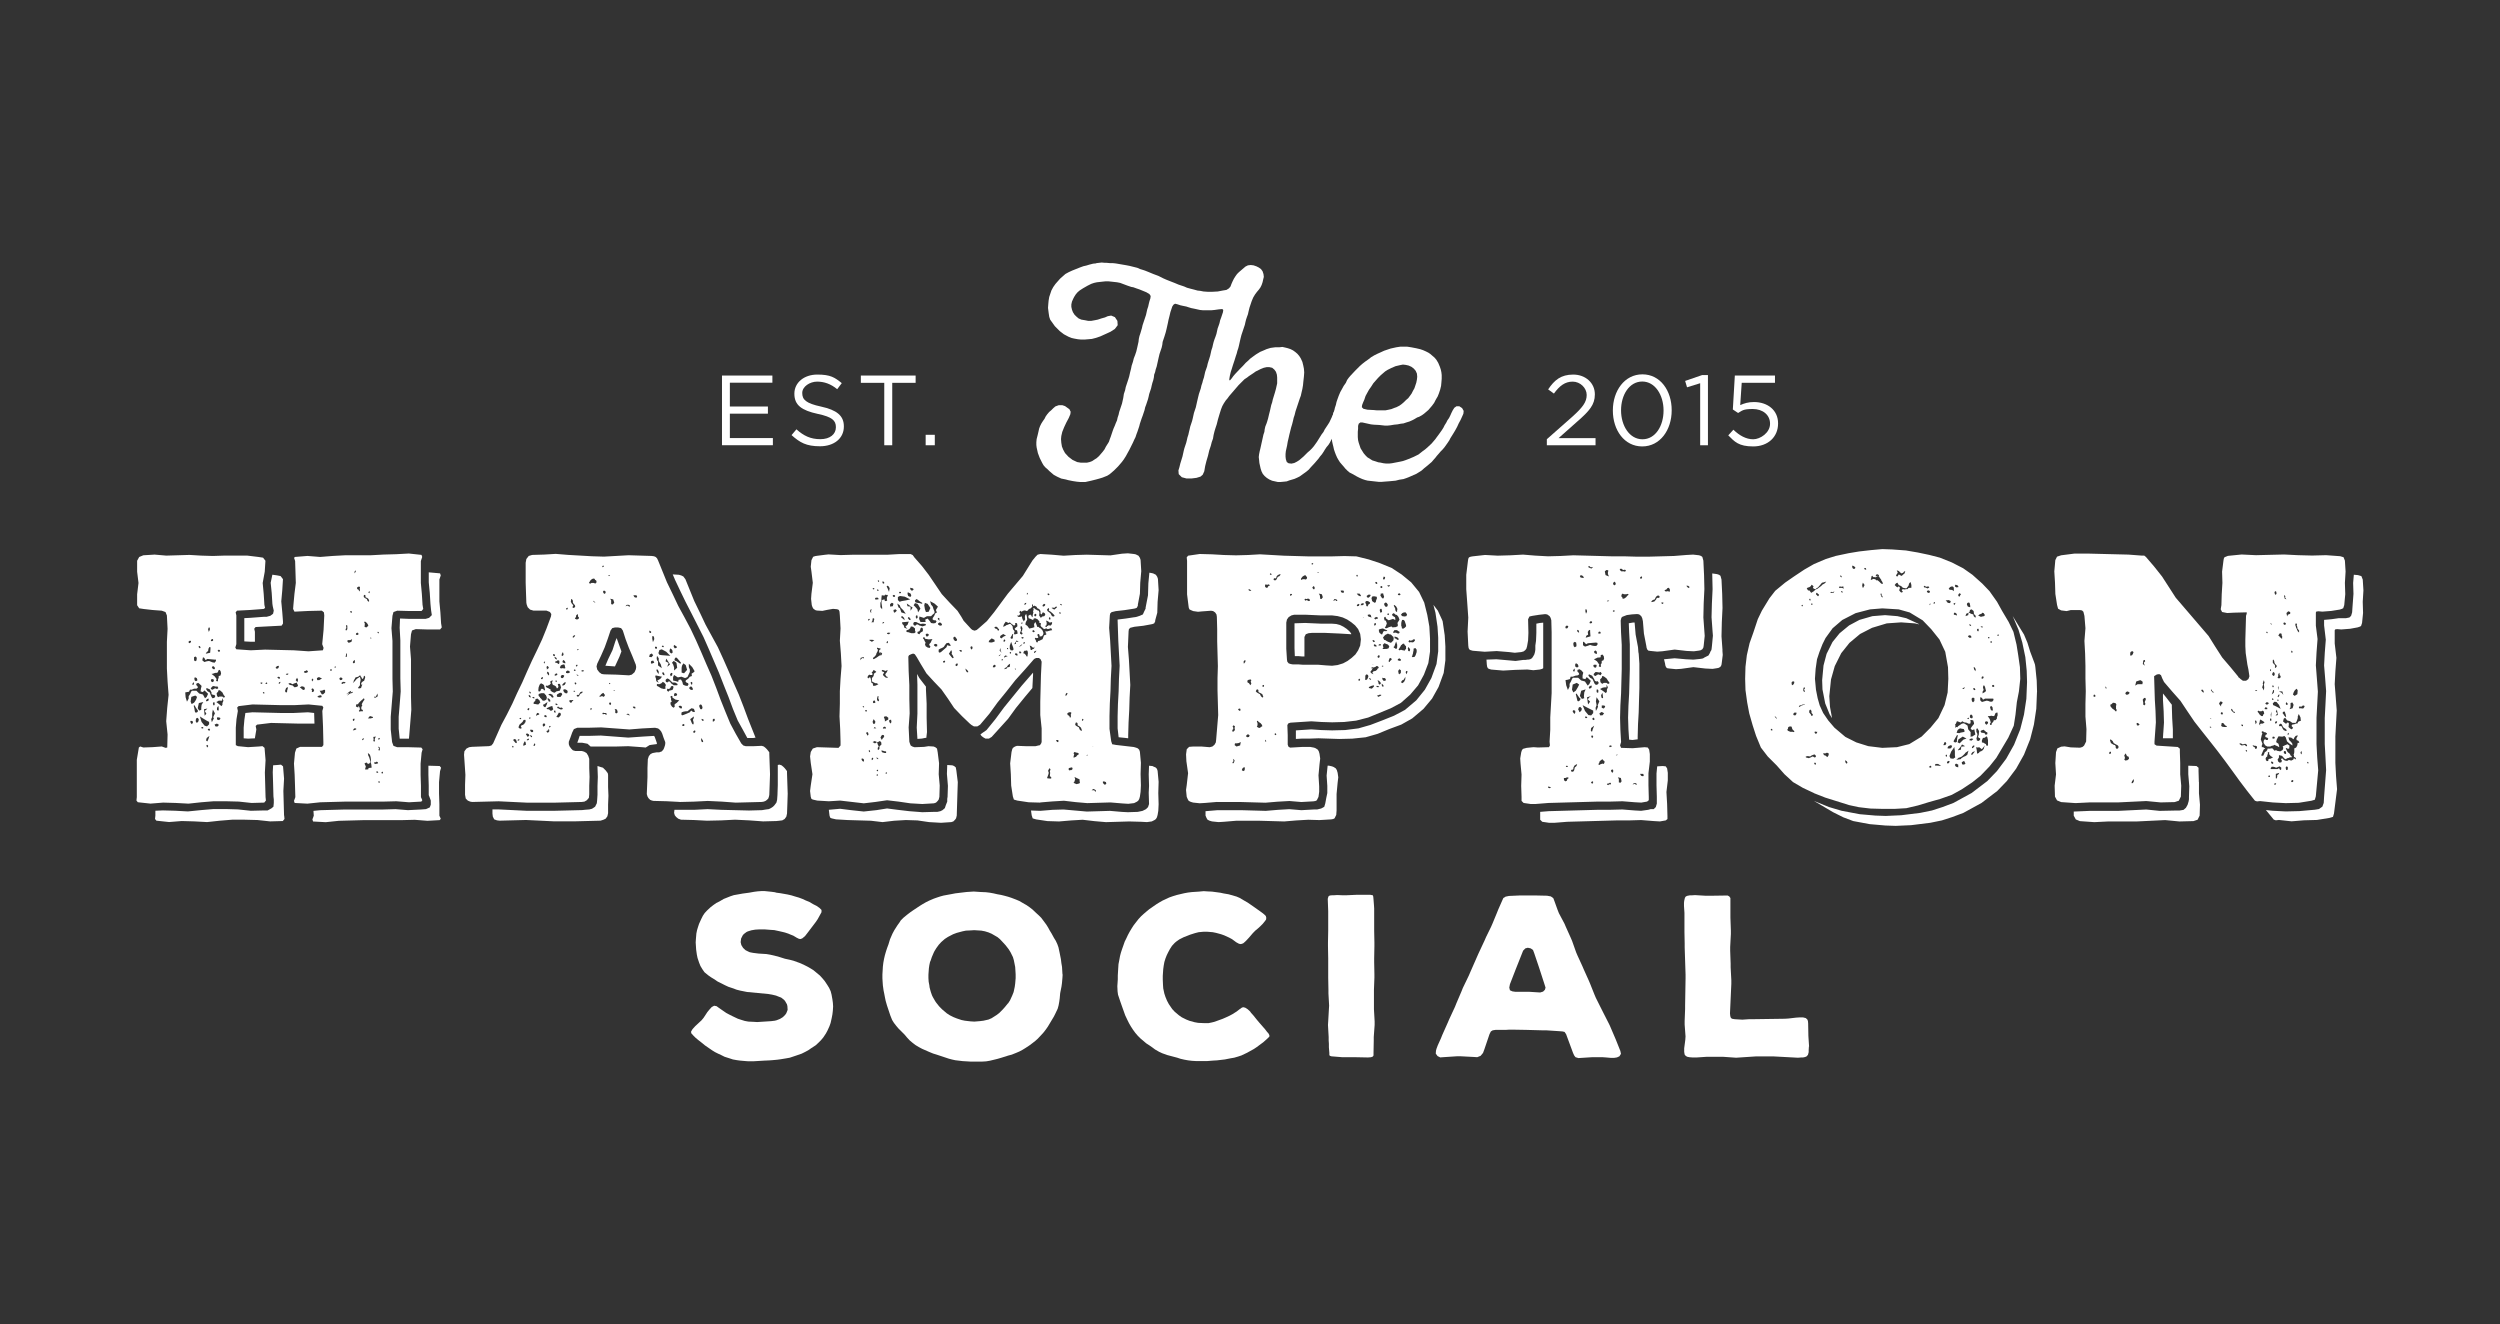 <svg xmlns="http://www.w3.org/2000/svg" id="Layer_1" data-name="Layer 1" viewBox="0 0 7653.5 4053.3"><rect x="0" y="0" width="7653.5" height="4053.3" fill="#333333" stroke="none"/><defs><style>      .cls-1 {        fill: #fff;        stroke-width: 0px;      }    </style></defs><g><path class="cls-1" d="M2210.3,1149.7h154.3v21.9h-130.2v72.9h116.5v21.9h-116.5v74.7h131.7v21.9h-155.8v-213.4Z"></path><path class="cls-1" d="M2423.3,1332l14.9-17.7c22.3,20.1,43.6,30.2,73.2,30.2s47.6-15.2,47.6-36.3v-.6c0-19.8-10.7-31.1-55.5-40.5-49.1-10.7-71.6-26.5-71.6-61.6v-.6c0-33.5,29.6-58.2,70.1-58.2s53.4,8.8,75,26.2l-14,18.6c-19.8-16.2-39.6-23.2-61.6-23.2s-45.4,15.2-45.4,34.4v.6c0,20.1,11,31.4,57.9,41.5,47.6,10.4,69.5,27.7,69.5,60.4v.6c0,36.6-30.5,60.4-72.9,60.4s-61.6-11.3-87.2-34.1Z"></path><path class="cls-1" d="M2707,1172h-71.6v-22.3h167.7v22.3h-71.6v191.1h-24.4v-191.1Z"></path><path class="cls-1" d="M2833.8,1331.1h28v32h-28v-32Z"></path><path class="cls-1" d="M4735.6,1344.5l77.4-68.3c32.6-29.3,44.5-45.7,44.5-67.1s-19.8-40.8-43-40.8-40.2,12.8-57.3,36.6l-17.7-12.8c19.2-28.7,39.3-45.4,76.8-45.4s66.2,25.6,66.2,60.4v.6c0,31.1-16.5,50.3-54,82.9l-57,50.6h113.1v21.9h-149.1v-18.6Z"></path><path class="cls-1" d="M4937.6,1257v-.6c0-59.8,35.7-110.4,90.5-110.4s89.6,50,89.6,109.7v.6c0,59.8-35.4,110.4-90.2,110.4s-89.9-50-89.9-109.7ZM5092.8,1257v-.6c0-46.6-25.6-88.4-65.2-88.4s-64.9,40.9-64.9,87.8v.6c0,46.6,25.6,88.4,65.5,88.4s64.6-41.2,64.6-87.8Z"></path><path class="cls-1" d="M5204.9,1173.2l-40.2,12.5-5.8-19.5,52.1-18h17.7v214.9h-23.8v-189.9Z"></path><path class="cls-1" d="M5290.8,1332.9l15.8-17.4c18.6,18,39,29.3,60.7,29.3s51.5-20.1,51.5-47.3v-.6c0-26.5-21.9-44.8-53-44.8s-32.3,5.5-44.8,12.2l-16.1-10.7,6.1-104h122.9v22.3h-101.8l-4.6,68.3c12.5-5.5,24.4-9.4,42.1-9.4,41.5,0,73.8,24.7,73.8,65.2v.6c0,41.8-31.7,70.1-76.2,70.1s-57-14.6-76.2-33.8Z"></path></g><g><path class="cls-1" d="M3355.8,805.6l17.1-1.9,9.5.9h5.7l10.5,1h8.6l8.6.9,33.3,5.7,9.5,1.9,22.9,5.7,8.6,3.8,9.5,2.9,5.7,1.9,9.5,3.8,16.2,6.7,15.3,5.7,15.2,7.6,8.6,3.8,9.5,3.8,17.1,6.7,11.4,4.8,17.1,5.7,8.6,3.8,10.5,2.9,11.4,2.9,10.5,2.9,8.6.9,9.5,1.9,12.4.9h15.2l16.2-.9,15.2-2.9,11.4-1.9,7.6-4.8,4.8-5.7,2.8-7.6,3.8-8.6,3.8-7.6,4.8-7.6,4.8-6.7,5.7-5.7,20-17.1,7.6-3.8,8.6-1,8.6,1,8.6,2.9,7.6,3.8,6.7,4.8,4.8,6.7,2.8,8.6,1,8.6-1.9,7.6-1.9,8.6-2.9,8.6-3.8,7.6-4.8,6.7-5.7,6.7-5.7,7.6-5.7,9.5-4.8,11.4-6.7,20-2.8,11.4-1.9,8.6-2.8,7.6-2.9,8.6-1.9,7.6-1.9,8.6-10.5,31.4-2.9,11.4-2.8,12.4-1.9,8.6-1.9,7.6-2.9,8.6-1.9,7.6-2.9,8.6-3.8,12.4-4.8,14.3-3.8,12.4-2.9,8.6-2.9,12.4-1.9,11.4,1.9,2.9,5.7-6.7,4.8-6.7,5.7-6.7,14.3-15.2,9.5-9.5,8.6-9.5,7.6-6.7,5.7-5.7,7.6-5.7,10.5-7.6,12.4-7.6,11.4-4.8,8.6-3.8,12.4-3.8,14.3-1.9h12.4l9.5-1,8.6,1.9,7.6,1.9,8.6,2.9,7.6,3.8,6.7,4.8,6.7,5.7,5.7,6.7,4.8,7.6,4.8,10.5,2.8,11.4,1.9,9.5.9,11.4-.9,12.4-1.9,17.1-.9,9.5-1.9,11.4-2.9,12.4-1.9,8.6-2.9,7.6-13.3,40-2.8,11.4-2.9,8.6-1.9,8.6-2.9,11.4-2.9,9.5-5.7,22.9-1.9,8.6-2.9,12.4-1.9,11.4-3.8,17.1-.9,8.6v8.6l.9,7.6,2.9,8.6,5.7,3.8,8.6,1,8.6-1.9,7.6-3.8,7.6-4.8,13.3-11.4,12.4-12.4,6.7-5.7,6.7-6.7,5.7-6.7,9.5-13.3,14.3-22.9,5.7-7.6,3.8-7.6,9.5-14.3,4.8-7.6,7.6-16.2,3.8-8.6,2.8-7.6,4.8-7.6,8.6-4.8,12.4,2.9,7.6,9.5.9,10.5-2.9,8.6-4.8,7.6-3.8,7.6-4.8,6.7-3.8,8.6-4.8,7.6-7.6,15.2-5.7,6.7-4.8,7.6-3.8,7.6-4.8,7.6-5.7,6.7-5.7,8.6-2.8,4.8-5.7,8.6-5.7,6.7-4.8,6.7-11.4,13.3-12.4,13.3-5.7,6.7-6.7,5.7-21,15.2-7.6,3.8-8.6,3.8-16.2,4.8-7.6,2.9-8.6.9-9.5.9h-9.5l-17.1-3.8-8.6-3.8-7.6-4.8-6.7-5.7-5.7-6.7-3.8-7.6-2.8-8.6-3.8-17.1-.9-9.5-1-8.6,1-8.6,1.9-9.5,1.9-7.6,9.5-42.9,2.9-8.6.9-7.6,1.9-8.6,3.8-9.5,1.9-5.7,2.8-9.5,2.9-12.4,2.9-11.4,3.8-17.1,2.9-8.6,1.9-8.6,2.9-9.5,3.8-12.4,2.9-10.5,3.8-17.1v-18.1l-.9-8.6-2.8-8.6-4.8-6.7-6.7-5.7-8.6-1.9h-8.6l-8.6,1.9-9.5,3.8-15.3,7.6-6.7,4.8-14.3,9.5-4.8,3.8-8.6,5.7-18.1,18.1-28.6,33.3-4.8,6.7-5.7,6.7-5.7,8.6-4.8,8.6-3.8,9.5-4.8,15.2-4.8,16.2-3.8,15.2-3.8,11.4-2.9,9.5-2.8,11.4-1.9,11.4-3.8,10.5-2.9,11.4-4.8,14.3-3.8,16.2-4.8,16.2-3.8,15.2-2.8,16.2-4.8,10.5-6.7,5.7-12.4,3.8-15.3,1.9h-15.2l-14.3-3.8-9.5-9.5-.9-11.4,2.9-9.5,2.8-11.4,3.8-12.4,2.9-9.5,3.8-17.1,1.9-7.6,5.7-17.1,1.9-7.6,1.9-8.6,2.8-8.6,1.9-8.6,1.9-7.6,1.9-8.6,5.7-17.1,1.9-7.6,3.8-17.1,5.7-17.1,3.8-17.1,2.9-12.4,2.8-11.4,5.7-17.1,1.9-8.6,2.9-8.6,1.9-7.6,2.9-8.6,3.8-17.1,5.7-16.2,1.9-8.6,2.9-9.5,1.9-5.7,2.9-9.5,3.8-17.1,2.9-8.6,1.9-8.6,1.9-7.6,2.8-8.6,2.9-7.6,2.9-8.6,3.8-17.1,2.8-7.6,2.9-8.6,1.9-8.6,2.9-7.6,5.7-17.1.9-6.7-2.8-2.9-10.5.9-13.3,1.9-9.5.9h-26.7l-8.6-.9-17.1-3.8-9.5-1.9-9.5-2.9-5.7-1.9-9.5-1.9-8.6-1.9-8.6-2.9-7.6-1.9-4.8,2.9-3.8,5.7-5.7,17.1-2.9,12.4-2.9,11.4-1.9,9.5-3.8,17.1-2.8,11.4-3.8,12.4-5.7,17.1-1,8.6-1.9,8.6-6.7,20-2.9,12.4-5.7,25.7-2.9,8.6-1.9,8.6-2.9,7.6-.9,8.6-1.9,8.6-2.8,8.6-1.9,7.6-1.9,8.6-5.7,17.1-1.9,8.6-1.9,7.6-5.7,17.1-2.9,7.6-1.9,8.6-5.7,17.1-2.9,7.6-5.7,17.1-1.9,7.6-5.7,17.1-2.9,7.6-2.8,8.6-3.8,7.6-3.8,8.6-11.4,22.9-4.8,8.6-5.7,10.5-6.7,10.5-5.7,7.6-11.4,13.3-12.4,12.4-13.3,11.4-7.6,4.8-14.3,5.7-9.5,2.9-10.5,2.9-15.2,3.8-17.1,3.8h-17.1l-9.5-.9-12.4-1.9-14.3-2.9-6.7-1.9-14.3-2.9-12.4-5.7-10.5-5.7-13.3-11.4-5.7-5.7-6.7-5.7-5.7-6.7-3.8-6.7-7.6-15.2-5.7-15.2-3.8-17.1-.9-7.6v-8.6l.9-9.5,2.9-11.4,2.9-12.4,1.9-8.6,2.9-7.6,3.8-7.6,4.8-7.6,4.8-6.7,3.8-7.6,4.8-6.7,5.7-6.7,6.7-5.7,5.7-5.7,6.7-5.7,10.5-3.8h10.5l8.6,2.9,13.3,9.5,3.8,7.6-.9,7.6-4.8,11.4-7.6,14.3-6.7,14.3-5.7,14.3-2.9,12.4-.9,9.5.9,11.4,1.9,11.4,3.8,9.5,5.7,10.5,10.5,11.4,12.4,9.5,14.3,6.7,11.4,1.9h18.1l8.6-1.9,7.6-2.9,8.6-5.7,4.8-2.9,7.6-6.7,11.4-13.3,5.7-7.6,3.8-7.6,9.5-15.2,2.9-8.6,2.9-7.6,5.7-17.1,2.8-7.6,3.8-8.6,2.9-7.6,3.8-8.6,1.9-8.6,2.9-8.6,1.9-8.6,8.6-25.7,3.8-17.1,1.9-12.4,3.8-11.4,1.9-9.5,7.6-22.9,2.9-9.5,2.8-12.4,2.9-11.4,1.9-9.5,3.8-11.4,2.9-11.4,3.8-9.5,3.8-11.4,2.9-12.4,3.8-17.1.9-8.6,1.9-8.6,2.9-8.6,4.8-16.2,1.9-8.6,10.5-31.4,3.8-17.1,2.9-8.6,1.9-8.6,1.9-7.6,2.8-8.6,1-7.6-3.8-5.7-9.5-5.7-21-8.6-8.6-2.9-10.5-3.8-5.7-.9-11.4-3.8-22.9-8.6-9.5-1.9-17.1-1.9-9.5-1h-8.6l-9.5,1-17.1,1.9-8.6,1.9-8.6,2.9-11.4,5.7-13.3,7.6-10.5,6.7-6.7,5.7-5.7,6.7-4.8,7.6-2.9,5.7-3.8,8.6-1.9,8.6v7.6l1.9,8.6,2.9,7.6,4.8,7.6,5.7,5.7,6.7,5.7,8.6,3.8,11.4,1.9,9.5,1.9h9.5l10.5-1.9,9.5-1.9,11.4-3.8,10.5-2.9,8.6-3.8,10.5-1.9,11.4,4.8,7.6,11.4.9,13.3-8.6,11.4-13.3,8.6-12.4,5.7-19,8.6-14.3,4.8-11.4,2.9-21.9,1.9h-11.4l-9.5-.9-10.5-1.9-8.6-1.9-9.5-3.8-14.3-7.6-12.4-9.5-15.2-15.2-14.3-20-2.9-8.6-1.9-12.4-1.9-15.2.9-12.4.9-9.5,1.9-11.4,6.7-20,5.7-10.5,6.7-9.5,6.7-7.6,7.6-8.6,8.6-7.6,7.6-6.7,10.5-5.7,10.5-4.8,23.8-9.5,10.5-3.8,8.6-1.9,9.5-2.9,11.4-2.9,9.5-.9Z"></path><path class="cls-1" d="M4389.1,1235.1l-4.8,6.7-11.4,13.3-13.3,11.4-6.7,4.8-8.6,4.8-5.7,1.9-9.5,5.7-5.7,2.9-8.6,3.8-9.5,2.9-8.6,2.9-8.6,1-9.5,1.9-10.5,1-11.4,1.9-8.6.9h-8.6l-17.1-1.9-17.1-.9-8.6-1-25.7-5.7h-6.7l-4.8,3.8-1.9,6.7v8.6l-.9,9.5v16.2l.9,9.5,1.9,7.6,5.7,17.1,9.5,15.2,5.7,6.7,5.7,5.7,15.3,9.5,9.5,2.9,8.6,2.9,6.7.9,8.6,1.9,8.6,1h9.5l8.6-1,24.8-4.8,8.6-1.9,8.6-2.9,7.6-2.9,16.2-6.7,15.3-7.6,13.3-10.5,6.7-4.8,6.7-5.7,13.3-12.4,11.4-13.3,4.8-6.7,5.7-7.6,9.5-13.3,4.8-7.6,3.8-7.6,4.8-7.6,3.8-7.6,4.8-6.7,3.8-7.6,3.8-8.6,3.8-7.6,4.8-7.6,6.7-4.8h8.6l8.6,5.7,4.8,8.6-.9,8.6-3.8,8.6-4.8,10.5-5.7,10.5-4.8,10.5-5.7,10.5-5.7,9.5-9.5,15.2-2.8,5.7-5.7,8.6-9.5,13.3-5.7,6.7-5.7,5.7-5.7,6.7-6.7,7.6-2.8,3.8-6.7,7.6-5.7,6.7-13.3,11.4-9.5,7.6-8.6,7.6-15.2,9.5-23.8,10.5-7.6,2.9-8.6,2.9-12.4,1.9-11.4,2.9-20,1.9-12.4.9-10.5.9h-8.6l-34.3-3.8-7.6-1.9-8.6-2.9-8.6-3.8-7.6-3.8-15.2-8.6-7.6-3.8-6.7-5.7-6.7-6.7-3.8-4.8-6.7-7.6-5.7-6.7-4.8-7.6-3.8-6.7-3.8-8.6-2.9-7.6-2.9-8.6-1.9-8.6-1.9-7.6-1.9-8.6-2.8-25.7v-18.1l.9-8.6v-8.6l5.7-25.7,2.9-7.6,1.9-8.6,2.9-8.6,1.9-8.6,2.9-8.6,3.8-10.5,4.8-11.4,4.8-8.6,5.7-10.5,6.7-9.5,3.8-8.6,4.8-6.7,5.7-6.7,14.3-15.2,14.3-14.3,7.6-6.7,8.6-6.7,9.5-6.7,8.6-6.7,9.5-5.7,9.5-4.8,8.6-3.8,12.4-5.7,20-6.7,17.1-3.8,12.4-1.9h20.9l12.4,1.9,15.2,2.9,12.4,2.9,8.6,2.9,8.6,3.8,7.6,3.8,5.7,3.8,13.3,11.4,5.7,6.7,5.7,9.5,4.8,11.4,2.9,8.6,1.9,8.6,1,8.6v11.4l-1,12.4-.9,9.5-2.8,11.4-3.8,11.4-3.8,9.5-2.9,4.8-4.8,8.6-3.8,7.6ZM4272.9,1120.8l-13.3,5.7-11.4,5.7-7.6,4.8-13.3,11.4-8.6,8.6-7.6,8.6-6.7,7.6-6.7,10.5-6.7,9.5-4.8,8.6-5.7,10.5-3.8,11.4-3.8,8.6-2.9,7.6-.9,6.7,4.8,4.8,12.4,2.9,19,1,9.5.9h26.7l9.5-1.9,8.6-1.9,9.5-3.8,5.7-1.9,9.5-4.8,6.7-4.8,6.7-5.7,6.7-6.7,6.7-5.7,5.7-7.6,4.8-6.7,3.8-7.6,4.8-8.6,5.7-17.1,1.9-9.5.9-8.6-.9-9.5-3.8-8.6-5.7-6.7-7.6-5.7-8.6-3.8-8.6-1.9-8.6-1-9.5,1.9-12.4,2.9Z"></path></g><g><path class="cls-1" d="M2550.4,3082.4l-.7,11.6-1.4,11.7-2.1,11-3.4,15.1-3.4,9.6-6.2,13.7-4.8,8.9-8.2,12.3-6.9,8.2-8.2,8.2-8.2,7.5-13.7,8.9-8.9,6.2-10.3,5.5-9.6,4.8-15.8,5.5-20.6,6.9-11,2-17.1,2.8-10.3,1.4-15.1,1.4-9.6.7-15.8.7-32.9,2h-15.1l-9.6-.7-15.8-1.4-10.3-1.4-11.7-2.1-10.3-3.4-15.1-4.8-9.6-4.8-10.3-4.8-9.6-4.8-8.9-5.5-21.9-15.1-8.2-6.8-12.3-9.6-8.2-6.9-7.5-7.5-5.5-6.2-.7-4.8,3.4-6.2,2.7-3.4,6.9-7.6,19.2-17.8,6.2-7.5,11.7-17.8,6.2-7.5,6.9-7.6,7.5-4.1,7.5,1.4,7.5,5.5,21.9,15.1,10.3,5.5,9.6,4.8,15.8,7.5,10.3,3.4,11,3.4,11,2,15.8.7,11,.7,43.2-2.8,11-1.4,5.5-1.4,10.3-4.1,8.9-5.5,6.9-6.9,3.4-4.8,4.1-10.3-.7-11.7-1.4-5.5-5.5-9.6-3.4-4.1-8.9-6.9-5.5-2-10.3-4.1-11.7-2.8-11.7-2-65.1-6.2-20.6-4.1-11-2.8-15.1-5.5-10.3-3.4-10.3-4.8-23.3-11.7-8.9-6.2-10.3-6.2-8.9-6.2-11.7-9.6-6.2-8.9-6.2-10.3-4.1-10.3-4.8-14.4-2.1-10.3-2.1-15.1-1.4-21.9.7-11,1.4-16.5,2.1-10.3,2.7-8.9,3.4-10.3,6.9-15.1,4.8-9.6,5.5-8.2,6.9-7.5,11-10.3,8.9-6.9,8.9-6.2,9.6-4.8,13-7.6,20.6-8.2,10.3-3.4,15.8-2.8,11-2,20.6-2.8,15.1-2.7,11-1.4,10.3-.7h11l20.6,2.1,10.3,1.4,4.8,1.4,11,1.4,23.3,4.1,11.7,2.7,11,3.4,11.7,3.4,11,4.1,10.3,4.8,10.3,4.1,13,7.6,9.6,4.8,8.9,6.2,6.2,6.2v6.9l-4.1,7.5-7.5,13.7-5.5,8.2-26,34.3-7.5,9.6-8.2,6.8-5.5,2.1-4.8-.7-6.9-3.4-10.3-6.2-10.3-4.1-4.8-2.1-10.3-3.4-5.5-1.4-11.7-2.7-15.8-3.4-11-.7-17.8-1.4h-17.8l-11.7.7-11.7,2-11,3.4-4.1,2-8.2,6.2-3.4,4.1-4.8,9.6-1.4,11,2.1,8.9,5.5,8.9,7.5,6.9,8.2,4.1,4.8,2.1,10.3,2,17.1,2.1,23.3,1.4,11.7,2,23.3,5.5,21.9,6.9,15.8,3.4,10.3,2.7,19.2,6.9,13.7,6.2,9.6,4.8,9.6,5.5,8.9,5.5,19.9,16.5,7.5,8.2,6.9,8.2,8.2,12.3,5.5,8.9,4.8,10.3,2.7,10.3,2.7,15.1,1.4,10.3.7,11.7Z"></path><path class="cls-1" d="M3253.2,2982.9l-.7,11-1.4,15.8-1.4,10.3-4.1,20.6-1.4,15.8-1.4,10.3-2,11-2.8,10.3-6.8,14.4-4.8,9.6-18.5,30.9-6.2,8.9-6.9,8.9-6.9,7.6-11,11.7-7.6,6.8-8.9,6.9-8.2,6.2-12.4,8.2-8.9,5.5-10.3,5.5-9.6,4.1-13.7,5.5-10.3,2.7-21.9,6.9-11.7,3.4-11,2.7-11.6,2.8-11.7,2-11.7.7h-37l-23.3-1.4-22.6-2.7-9.6-2.1-10.3-2.7-37-12.3-11-3.4-11.7-4.8-21.9-9.6-10.3-5.5-10.3-6.2-8.9-6.9-8.9-7.5-8.2-8.9-7.5-8.9-18.5-18.5-6.9-8.2-6.9-8.9-5.5-8.9-5.5-13.7-10.3-30.9-4.1-14.4-2.1-10.3-2.1-11-2.1-10.3-2.1-15.1-.7-10.3-.7-11.6v-11.7l.7-11.7.7-12.3,1.4-11.7,2.1-11.6,2.7-11.7,3.4-11.7,3.4-10.3,4.1-11,4.8-15.8,4.8-11,2.7-6.2,5.5-10.3,9.6-15.1,6.9-9.6,3.4-5.5,8.2-8.2,11.7-9.6,8.9-6.8,8.9-6.2,20.6-13.7,8.9-5.5,9.6-5.5,9.6-4.8,14.4-6.2,9.6-3.4,10.3-3.4,10.3-2.8,26-4.8,10.3-2,34.3-4.1,21.9-1.4,20.6,1.4,16.5.7,11.7,1.4,11.6,2.1,11.7,2.7,11.7,2.1,11,2.7,10.3,2.8,10.3,3.4,14.4,5.5,9.6,4.1,22.6,13,8.9,6.2,8.9,6.9,11.6,11,7.6,6.9,7.5,7.5,6.2,8.2,9.6,13,5.5,8.9,4.8,8.9,5.5,8.9,7.5,13.7,5.5,8.9,4.8,10.3,3.4,9.6,3.4,15.8,4.1,20.6,1.4,11.7,2,11.7,1.4,23.3ZM3085.9,3072.1l6.2-9.6,6.9-15.1,4.1-10.3,3.4-15.8,1.4-10.3,1.4-16.4v-11.7l-.7-11.7-.7-11-4.1-20.6-2.8-9.6-7.5-15.1-5.5-8.9-9.6-12.4-6.9-7.5-10.3-11-7.5-6.2-17.8-10.3-9.6-4.1-11-3.4-11-2.1-21.9-1.4-10.3.7-15.1.7-10.3,2.1-17.8,4.8-11,4.1-15.8,8.2-9.6,6.2-11,9.6-7.5,8.2-7.5,10.3-5.5,8.9-2.1,4.1-6.2,14.4-3.4,10.3-2.1,4.8-2.1,9.6-1.4,9.6-.7,9.6-.7,10.3v10.3l.7,11,2.1,11,.7,6.2,2.7,10.3,1.4,4.8,3.4,9.6,2.7,5.5,5.5,9.6,3.4,5.5,7.5,9.6,4.1,4.8,8.2,8.2,13.7,11.6,9.6,6.2,11,5.5,10.3,4.1,14.4,4.8,10.3,2.1,17.1,2,11.6.7,17.1-1.4,11-1.4,15.1-3.4,9.6-4.1,15.1-9.6,8.2-6.2,11-11,6.8-7.6,8.9-11Z"></path><path class="cls-1" d="M3886,3173.5l-5.5,5.5-12.3,11-8.2,6.2-13,9.6-8.2,5.5-13.7,7.6-8.9,4.8-15.8,7.5-10.3,3.4-11.7,3.4-11.6,2-17.1,3.4-24,2.8-12.3.7-17.1,1.4h-35.7l-11.6-.7-11.7-1.4-11.6-2.1-11.7-2.7-10.3-3.4-30.9-8.2-15.1-5.5-8.9-4.1-13-7.5-8.2-6.2-8.9-6.2-9.6-6.2-17.8-15.1-8.2-8.2-7.6-8.9-7.5-10.3-6.2-9.6-5.5-9.6-4.8-9.6-6.8-14.4-10.3-28.8-4.8-13.7-6.9-20.6-1.4-10.3-.7-15.8.7-10.3.7-11v-11.7l1.4-23.3.7-11,2-10.3,2.8-15.1,2.7-10.3,3.4-10.3,3.4-9.6,4.8-13.7,4.8-9.6,4.8-10.3,5.5-10.3,6.2-10.3,6.2-9.6,6.9-8.9,7.5-9.6,8.2-8.9,8.2-7.5,8.9-7.6,8.2-6.8,21.9-15.1,8.9-5.5,9.6-5.5,20.6-9.6,11.7-4.1,11-3.4,23.3-5.5,11.6-2.1,11.7-1.4,21.2-1.4,15.1-1.4,10.3.7,15.1.7,25.4,3.4,9.6,2.1,15.8,2.7,24,6.9,9.6,4.1,15.1,8.9,9.6,5.5,17.8,12.3,21.3,15.1,7.5,5.5,4.1,3.4,4.8,4.8,1.4,5.5-.7,5.5-4.1,5.5-6.2,7.6-7.5,7.5-7.6,6.9-7.5,6.2-7.5,7.6-11.7,13.7-7.6,8.2-3.4,3.4-6.2,5.5-4.8,2.1-4.8.7-4.8-1.4-7.5-4.1-13-9.6-8.9-4.8-15.1-6.9-9.6-3.4-15.1-4.1-10.3-2.1-17.1-1.4h-11l-15.1,1.4-11,2.8-15.1,4.8-10.3,4.1-8.9,3.4-13.7,6.9-9.6,6.8-4.8,4.1-8.2,8.9-6.2,9.6-4.8,8.9-4.8,9.6-4.1,10.3-3.4,11-2.1,11.6-1.4,10.3-1.4,20.6v11l.7,17.1.7,10.3,3.4,15.8,3.4,10.3,4.8,11.6,5.5,10.3,10.3,15.1,7.6,8.2,13,11,8.9,6.2,13.7,6.8,10.3,4.1,15.1,4.1,11,2,16.4.7h15.8l9.6-2,5.5-1.4,10.3-3.4,17.1-6.2,11-4.8,10.3-4.8,8.9-4.8,13-8.2,8.9-6.9,6.8-4.8,4.1-1.4,6.2,1.4,7.6,4.8,7.5,6.9,2.8,4.1,6.8,7.5,11,13.7,6.9,8.2,18.5,21.2,6.2,8.2,3.4,3.4,3.4,6.2v4.1Z"></path><path class="cls-1" d="M4208.3,3126.9v11l-2.7,37v11l-.7,37.7v7.5l-2.1,3.4-5.5,2.1-9.6.7-35-.7h-42.5l-34.3-2.8-4.1-1.4-2.1-2.1v-6.8l-1.4-17.1v-11l-.7-10.3v-10.3l-2.1-37,.7-11,2.1-37,.7-11-2.1-37.7v-11l-.7-37v-59l-.7-37.7v-11l.7-37v-58.9l-1.4-37.7,2.1-7.5,4.1-2.8,6.9-.7h5.5l10.3-.7,16.5.7h11l31.5-1.4h42.5l7.5,1.4,1.4,4.1.7,7.5,1.4,17.8.7,11v67.2l.7,37v11l-.7,37.7v11l.7,37v11l-1.4,37v59.6l2.1,37Z"></path><path class="cls-1" d="M4960.4,3216.7l2,9.6-4.8,7.5-7.5,3.4-8.9,1.4h-9.6l-15.8-1.4-10.3-.7h-30.9l-42.5,2.7-8.9-2.7-4.1-5.5-3.4-7.5-21.3-57.6-4.8-6.8-6.2-1.4-8.2-.7-41.1-2.7h-11l-51.4-1.4-41.1-.7h-10.3l-10.3.7h-31.5l-8.9,1.4-5.5,3.4-4.1,8.2-15.8,46.6-4.1,11-7.5,8.9-10.3,4.1-11-.7-39.8-2.1h-11l-42.5,2.8-8.9.7-8.2-4.1-5.5-7.6.7-8.9,1.4-5.5,4.1-11,9.6-21.2,4.1-10.3,17.1-38.4,4.1-9.6,17.8-38.4,4.1-10.3,15.8-37,4.1-10.3,18.5-38.4,4.1-9.6,24.7-56.2,19.2-41.1,4.8-11,15.1-30.8,4.8-11,13-31.5,4.1-10.3,12.4-28.1,3.4-7.5,6.9-4.1,10.3-2.1,31.5-1.4h53.5l31.5.7,11.6,2.1,7.6,5.5,3.4,8.9,9.6,26.7,4.1,10.3,17.1,32.2,4.1,9.6,15.1,33.6,4.1,9.6,12.4,35,4.1,9.6,15.1,32.9,4.1,9.6,15.1,33.6,4.1,9.6,13.7,34.3,4.1,9.6,21.3,42.5,16.4,32.2,4.8,9.6,18.5,43.2,13.7,34.3ZM4731.5,3023.4l-2.8-8.9-15.1-46.6-3.4-10.3-13.7-40.5-3.4-8.9-6.9-4.8-8.9-2-7.6,2-6.8,6.9-18.5,46.6-4.1,10.3-17.8,45.9-2,10.3,2,8.2,7.6,3.4,9.6,1.4h43.2l32.2,2,8.9-2.7,5.5-5.5,2.1-6.8Z"></path><path class="cls-1" d="M5537.8,3203.7l-.7,11v6.2l-2.1,8.2-4.1,4.8-4.8,2.1-6.8,1.4h-5.5l-9.6.7-76.1-4.1h-51.4l-61.7,4.1-39.7-2.8h-50.7l-31.5,2.1h-10.3l-9.6-.7-7.6-1.4-4.8-2.7-3.4-4.1-1.4-8.2v-11l3.4-26,.7-10.3-2.7-36.3v-11l1.4-36.3v-11l1.4-83.6v-11l-2.7-83.6v-11l-.7-36.3v-58.3l-1.4-20.6v-10.3l.7-6.2,2.1-8.9,2.7-4.1,4.8-2.1,7.6-1.4h5.5l10.3-.7,33.6,2h11l48.7-.7h6.9l4.8,2.8,3.4,4.8v59.6l1.4,39.7v11l-2.1,39.8v11l1.4,39.8v11l2.1,39.8v11l-4.1,90.5.7,6.9.7,3.4,1.4,3.4,3.4,2.7,8.2,1.4,23.3,1.4,20.6-1.4h11l98.7-1.4,11-.7,23.3-2.7,11-.7h10.3l8.2,2,4.8,4.1,2,4.8.7,7.5.7,38.4.7,11,1.4,21.3Z"></path></g><g><path class="cls-1" d="M1289.6,2288.5l4.2,5.2-3.1,10.5-3.1,33.5v34.6l1.1,33.5v34.6l4.2,9.4-3.1,4.2-37.7,2.1-38.8-3.1-38.8,1h-116.3l-77.5,2.1-39.8,4.2-38.8-2.1-2.1-6.3,4.2-11.5-1-34.6-1.1-33.5-2.1-34.6,3.1-33.5,4.2-12.6,11.5-5.2h67l4.2-5.2v-9.4l-1.1-48.2-2.1-47.1,3.1-10.5-3.1-5.2-41.9-4.2-42.9,2.1h-42.9l-85.9-2.1-42.9,5.2-4.2,4.2,2.1,10.5-4.2,25.1-2.1,26.2v53.4l6.3,3.1,31.4,3.1,33.5-2.1,10.5-1,6.3,5.2,3.1,37.7-2.1,37.7,2.1,75.4,1.1,10.5-5.2,6.3-38.8,1.1-38.8-4.2-38.8-1h-38.8l-37.7,3.1-38.8,4.2-38.8-2.1-38.8-1.1-38.8,3.1-38.8-4.2-4.2-5.2,1.1-10.5v-114.2l6.3-37.7,4.2-3.1,9.4,3.1,28.3-1,28.3-2.1,11.5,4.2,5.2-1,1-39.8-4.2-40.8,3.1-40.8,4.2-39.8-3.1-40.8-2.1-39.8v-81.7l2.1-39.8-2.1-40.9-4.2-10.5-11.5-4.2-28.3-2.1-27.2-3.1-13.6-2.1-6.3-9.4v-33.5l4.2-34.6-4.2-34.6v-33.5l6.3-11.5,12.6-5.2,34.6-2.1,35.6,3.1,71.2-2.1,35.6,2.1,35.6,1.1,34.6-1.1h71.2l34.6,4.2,13.6,2.1,7.3,9.4-2.1,33.5-6.3,34.6,3.1,33.5,2.1,33.5,2.1,9.4-4.2,3.1-40.9,3.1-40.8,2.1-4.2,5.2,2.1,9.4v88l-3.1,10.5,3.1,5.2,44,3.1,44-2.1,88,2.1,45,3.1,44-3.1,2.1-7.3-4.2-11.5,4.2-44,2.1-44-1.1-9.4-6.3-5.2-41.9,1-41.9,2.1-4.2-8.4,1-12.6,3.1-33.5,4.2-33.5-2.1-67-3.1-9.4,2.1-3.1,38.8-3.1,38.8,3.1,38.8-3.1,38.8-2.1h77.5l38.8-2.1,38.8-1.1,38.8-2.1,38.8,4.2,2.1,6.3-4.2,12.6v67l3.1,33.5,2.1,33.5,2.1,12.6-5.2,6.3h-37.7l-36.7-1-11.5,4.2-3.1,11.5-3.1,37.7,3.1,38.8v116.3l1,38.8-6.3,77.5v38.7l4.2,38.8,4.2,11.5,11.5,4.2h36.7l36.7,1ZM869.6,2496.9l-2.1-75.4,2.1-37.7-3.1-37.7-6.3-5.2-10.5,1-13.6,1-1.1,21,1.1,36.6,1,37.7,1.1,9.4v10.5l-1.1,11.5-6.3,5.2-11.5,6.3h-11.5l-39.8,1-39.8-4.2-36.7-1.1h-37.7l-36.7,3.1-41.9,4.2-38.8-2.1-37.7-1-23,1v14.7l-1.1,10.5,4.2,5.2,38.8,4.2,38.8-3.1,38.8,1.1,38.8,2.1,38.8-4.2,37.7-3.1h38.8l38.8,1,38.8,4.2,38.8-1.1,5.2-6.3-1-10.5ZM584.7,2117.8l3.1-3.1h13.6l8.4,8.4,11.5,3.1,6.3,11.5,5.2-4.2,4.2-9.4-6.3-6.3-5.2-4.2-4.2,5.2-7.3-2.1,1.1-8.4,2.1-8.4-5.2-5.2-5.2-4.2-5.2,2.1-1.1,4.2,4.2,4.2,1,4.2-4.2,3.1h-7.3l-7.3,3.1h-5.2l-3.1,6.3-6.3,1-5.2,1.1,1.1,14.7,4.2,13.6,5.2-9.4v-7.3l4.2-6.3,3.1-7.3ZM582.6,1968l2.1-3.1v-2.1l-1.1-1h-3.1l-3.1,2.1v3.1l2.1,2.1,3.1-1.1ZM585.7,2206.8h-2.1l-1.1,3.1,2.1,4.2,3.1,3.1,1-2.1,2.1-3.1-1.1-4.2-4.2-1ZM585.7,2133.5l-2.1,14.7,3.1,7.3,7.3-4.2,3.1-4.2,3.1-5.2,3.1-8.4-5.2-4.2-12.6,4.2ZM589.9,2096.8l3.1-1,1-3.1-1-2.1v-3.1l-4.2,6.3v1.1l1.1,2.1ZM603.5,2180.6l2.1-2.1v-4.2l-2.1-2.1-4.2-6.3-4.2-7.3-2.1,2.1,2.1,8.4,1.1,7.3,1,4.2,3.1,1,3.1-1ZM601.4,2022.4l1-6.3-1-4.2-3.1-2.1-4.2,2.1v9.4l3.1,3.1,4.2-2.1ZM595.1,2074.8v4.2l1.1,4.2,3.1,2.1,3.1-1,2.1-2.1-2.1-6.3-4.2-2.1-3.1,1ZM604.6,2197.4l-4.2,2.1-1.1,5.2v4.2l3.1,4.2,4.2-3.1,2.1-6.3-1-3.1-3.1-3.1ZM616.1,2173.3v-6.3l1.1-9.4,5.2-8.4-13.6,3.1-3.1,13.6v3.1l4.2,6.3,6.3-2.1ZM611.9,1984.7l1.1-1,1-2.1-2.1-3.1-2.1-1.1-1.1,1.1-1,2.1,4.2,4.2ZM640.2,2217.3v-7.3l-6.3-3.1-10.5-6.3-11.5-7.3,5.2,16.8,9.4,11.5,7.3,2.1,6.3-6.3ZM620.3,2225.6h-2.1l-2.1,1.1,2.1,4.2,2.1-1,3.1-1.1-3.1-3.1ZM632.8,2024.5l7.3-1,10.5,4.2,6.3,1.1,4.2-5.2v-4.2h-4.2l-22-2.1-3.1,2.1-3.1,1.1-3.1-6.3-4.2-2.1-2.1,9.4,6.3,5.2,7.3-2.1ZM626.6,2176.4l4.2-3.1,4.2-4.2-10.5,2.1,2.1,19.9,5.2-6.3-5.2-8.4ZM644.4,1985.8v-4.2l-3.1-1-3.1,5.2-1.1,7.3-4.2,3.1-3.1,5.2,13.6-3.1,1-12.6ZM650.7,2137.7l4.2-1,3.1-2.1,1-4.2-3.1-3.1h-3.1l-5.2-2.1v-5.2l-5.2-9.4-9.4-4.2-1,1.1-1.1,2.1,4.2,6.3,7.3,4.2,2.1,6.3,3.1,7.3,3.1,4.2ZM639.1,2138.7l-5.2,1.1-3.1,4.2v2.1l2.1,1,5.2-2.1,1-6.3ZM630.8,2266.5l2.1,2.1,2.1,1,3.1-7.3,3.1-9.4-8.4,6.3-2.1,7.3ZM633.9,2280.1l-2.1,2.1,2.1,6.3,3.1-3.1v-3.1l-3.1-2.1ZM639.1,2230.9l-2.1,1-1.1,1,2.1,3.1,3.1,1.1,1-1.1,1.1-2.1-2.1-3.1h-2.1ZM642.3,1928.2v-5.2l-1-2.1h-2.1l-2.1,5.2,2.1,8.4,3.1-6.3ZM649.6,1962.7l2.1-1,1-2.1-1-3.1h-3.1l-2.1,2.1-1.1,2.1,1.1,2.1h3.1ZM650.7,2088.4l3.1-2.1,1.1-4.2-1.1-2.1-3.1-1h-3.1l-2.1,3.1,1.1,4.2,4.2,2.1ZM650.7,2111.5l5.2-3.1,2.1-1h2.1l4.2,2.1,4.2-3.1-3.1-5.2-5.2,1-1.1-1h-1l-6.3-1.1-5.2,5.2-1.1,2.1v2.1l5.2,2.1ZM652.8,2195.3l5.2-11.5-6.3-11.5-2.1,11.5v11.5l-3.1,6.3,2.1,9.4,3.1-6.3,3.1-5.2-2.1-4.2ZM652.8,2062.2l-5.2,1,9.4,7.3,6.3,8.4-2.1,4.2,3.1,3.1,3.1-1.1v-5.2l2.1-5.2v-5.2l5.2-1.1,2.1-6.3-1.1-6.3-3.1-5.2-4.2,2.1-1.1,5.2-4.2,2.1h-4.2l-6.3,2.1ZM656.9,2048.6l1.1-2.1-1.1-4.2-4.2-3.1-2.1,1.1-2.1,2.1,2.1,4.2,3.1,2.1h3.1ZM652.8,2151.3l-1,3.1,1,3.1,1.1,2.1,3.1-1.1v-7.3l-2.1-2.1-2.1,2.1ZM656.9,2218.3l1.1,2.1,1,3.1,6.3,1,5.2-5.2-6.3-4.2-7.3,3.1ZM680,2136.6v8.4h-10.5l-3.1,2.1-4.2,2.1,8.4,6.3,7.3,6.3,3.1-4.2v-5.2l3.1-7.3-4.2-8.4ZM681,2119.9l-7.3-6.3-4.2-1-2.1,5.2-4.2,4.2,1,7.3,3.1,5.2,5.2-2.1h8.4l3.1,3.1,4.2-1v-3.1l-3.1-3.1-4.2-8.4ZM667.4,2175.4l2.1-1v-6.3l-1-7.3-4.2,6.3v6.3l3.1,2.1ZM670.6,2196.3h-6.3v6.3l6.3,2.1,4.2-4.2-1.1-3.1-3.1-1ZM669.5,1995.2h2.1l2.1-2.1-1.1-3.1-3.1-1.1-1,1.1-2.1,1,1.1,3.1,2.1,1.1ZM915.6,2215.2h47.1l-1-32.5-18.9-2.1-42.9,2.1h-42.9l-83.8-2.1-22,2.1-3.1,21-2.1,24.1v32.5l13.6,1,21-1v-2.1l4.2-25.1-2.1-10.5,4.2-4.2,42.9-5.2,85.9,2.1ZM828.7,1784.7l3.1,30.4,2.1,33.5,1.1,7.3,3.1,13.6-2.1,9.4-8.4,6.3-11.5,3.1h-8.4l-40.9,3.1-18.9,1v71.2l18.9,1h13.6v-30.4l-2.1-9.4,4.2-5.2,79.6-4.2,4.2-6.3v-7.3l-2.1-27.2-3.1-33.5,3.1-34.6,2.1-33.5-7.3-9.4-10.5-2.1-14.7-2.1-5.2,25.1ZM802.5,2089.5h-4.2l-1,1.1,1,2.1,2.1,1,2.1-1,1-2.1-1-1.1ZM807.8,2118.8h-2.1l-1.1,1.1,1.1,2.1,1,1.1h2.1l1-2.1-2.1-2.1ZM815.1,2089.5l-2.1,2.1v2.1h4.2l1.1-2.1-1.1-2.1h-2.1ZM853.9,2041.3l-1-3.1-5.2,1.1-4.2,5.2,4.2,3.1,4.2-2.1,2.1-4.2ZM857,2075.9v-2.1l-3.1-2.1-5.2,1.1,3.1,4.2,4.2,1.1,1-2.1ZM852.8,2091.6l2.1,2.1,2.1-2.1,2.1-4.2-4.2,1-2.1,3.1ZM872.7,2114.6l1,4.2,4.2,1.1,1-2.1v-3.1l2.1-7.3v-4.2l-5.2,3.1-3.1,8.4ZM877.9,2062.2l-3.1,2.1,4.2,2.1,3.1-2.1,1.1-1.1-1.1-1h-4.2ZM894.7,2094.7l-4.2-3.1h-6.3v1.1l-1,1,4.2,3.1,5.2,1.1h2.1l7.3,6.3,8.4-2.1,2.1-4.2-3.1-5.2v-3.1l-7.3,2.1-7.3,3.1ZM909.4,2074.8l-4.2,7.3,5.2,6.3,2.1-7.3-3.1-6.3ZM924,2101l-6.3,3.1,4.2,3.1,3.1,3.1,4.2,2.1,3.1-1.1,1.1-4.2-2.1-4.2-7.3-2.1ZM938.7,2051.8l-3.1,2.1-4.2,1-1.1,3.1,4.2,2.1,5.2-1,3.1-2.1-1.1-3.1-3.1-2.1ZM955.5,2107.3l-2.1,3.1,2.1,4.2-1.1,2.1,1.1,2.1,4.2-1,2.1-5.2-3.1-4.2-3.1-1ZM959.6,2081.1l-4.2-4.2-1.1,4.2,1.1,5.2,4.2-5.2ZM1347.2,2360.8l3.1-10.5-4.2-5.2-34.6-1v27.2l1,33.5v29.3l2.1,5.2,4.2,11.5v12.6l-3.1,8.4-11.5,5.2-13.6,1.1-41.9,2.1-37.7-3.1-37.7,1.1h-116.3l-76.5,2.1-20.9,2.1,1,14.7-4.2,11.5,2.1,6.3,38.8,2.1,39.8-4.2,77.5-2.1h116.3l38.8-1,38.8,3.1,37.7-2.1,3.1-4.2-4.2-9.4v-34.6l-1.1-33.5v-34.6l3.1-33.5ZM985.8,2076.9l-5.2-2.1-4.2-2.1-6.3,3.1,1,6.3h6.3l8.4-5.2ZM976.4,2129.3l-5.2,4.2,6.3,2.1,6.3-1,1-3.1-2.1-3.1-6.3,1.1ZM987.9,2113.6l-5.2,1h-4.2l2.1,3.1,2.1,4.2,3.1,4.2,4.2-1.1,5.2-5.2v-7.3l-3.1-1.1-4.2,2.1ZM1013.1,2048.6l-2.1,1.1v3.1l2.1,1.1,2.1-1.1,1-2.1-1-1.1-2.1-1.1ZM1026.7,2039.2l-2.1,2.1v3.1h2.1l1-2.1-1-3.1ZM1048.7,2078l-2.1-3.1-4.2-1-3.1,2.1v2.1l1.1,3.1,2.1,1,4.2-1,2.1-3.1ZM1056,2087.4l-2.1,1-1.1-1h-3.1l-4.2,3.1v2.1l2.1,1h2.1l2.1-2.1h1.1v-1l2.1,2.1,2.1-2.1v-2.1l-1.1-1ZM1060.2,1922.9l-2.1,3.1v3.1l2.1,1.1,1-1.1,2.1-3.1v-10.5l-2.1-2.1-2.1,2.1,1.1,4.2v3.1ZM1062.3,2007.8v-5.2l-3.1-3.1v3.1l1.1,3.1-2.1,2.1v3.1h3.1l1.1-3.1ZM1080.1,2117.8l-4.2,1-3.1,2.1,1.1-2.1,1-3.1v-1l-2.1,1-1.1,1.1-3.1,1-2.1,2.1-6.3,5.2h1l1.1-1,2.1-1,1.1-1.1,2.1-1h1l-1,1v1.1l-2.1,2.1-1.1,2.1-1.1,1v1.1l2.1-2.1,6.3-4.2,4.2-1.1h1.1l1-1,2.1-1v-2.1ZM1063.3,1963.8l4.2,4.2,8.4-3.1,2.1-8.4-5.2,3.1h-8.4l-1.1,4.2ZM1074.9,1875.8h2.1v-4.2l-3.1-1.1-2.1,2.1,1.1,2.1,2.1,1ZM1086.4,2028.7v-8.4l-3.1,2.1-2.1,2.1-1.1,4.2,3.1,2.1,3.1-2.1ZM1098.9,2069.6l-2.1,2.1-8.4,2.1-2.1,4.2-3.1,5.2-1,4.2-2.1,4.2,6.3-6.3,4.2-5.2,2.1-2.1,3.1-2.1,2.1-1.1,2.1-2.1h2.1l2.1,8.4-1.1,5.2-1.1,4.2v7.3l-6.3,8.4,2.1,1.1h4.2l3.1-1.1,1.1-2.1,1.1-4.2,2.1-4.2h-4.2l1.1-5.2,4.2-4.2,4.2-2.1,3.1-9.4v-3.1l-2.1-3.1-2.1,2.1-1,5.2-2.1,2.1h-2.1l-2.1-5.2-2.1-2.1-1.1-3.1h-1.1l-3.1,2.1ZM1080.1,2204.7l1.1,2.1h2.1l2.1-3.1-1-4.2-4.2,2.1v3.1ZM1084.3,2229.8l-4.2,6.3,5.2-1,5.2-2.1v-2.1l-1.1-1h-5.2ZM1088.5,1751.2l1.1-4.2h-2.1l-2.1,3.1v5.2l3.1-4.2ZM1091.6,1943.9h2.1l3.1-1.1,1.1-3.1-2.1-1.1-1.1-2.1-4.2,2.1-1.1,3.1,2.1,2.1ZM1111.5,2139.8l-7.3,6.3-6.3,6.3-2.1,4.2-2.1-1.1-3.1,1.1-1.1,6.3,7.3,3.1v-3.1l-2.1-3.1,2.1,2.1,3.1,2.1v1l1.1,1v1.1l1,4.2-2.1,3.1-1,1v2.1l2.1,1,3.1-1h7.3l-1-4.2-4.2-2.1v-6.3l3.1-6.3-2.1-2.1,3.1-6.3,3.1-5.2,2.1-2.1v-3.1l-2.1-2.1-2.1,2.1ZM1097.9,1805.6l1.1,3.1,1,2.1,2.1-4.2-1-5.2,1-1.1v-2.1l-1-2.1h-4.2l-4.2,3.1,1.1,4.2,4.2,2.1ZM1108.4,2264.4l1.1,1v1l3.1-2.1,2.1-4.2-4.2,1-2.1,3.1ZM1118.8,1831.8l4.2,2.1,2.1,5.2,3.1,3.1,2.1-2.1-2.1-6.3-5.2-4.2h-3.1l-1.1-3.1v-3.1l-1-2.1h-3.1l-1.1,2.1v4.2l2.1,2.1,3.1,2.1ZM1117.8,1919.8l4.2,1,3.1-3.1,2.1-1v-3.1l-3.1-5.2-4.2-4.2-2.1-1h-2.1l-1.1,2.1,2.1,2.1v6.3l-1,4.2,2.1,2.1ZM1136.7,2339.8l-2.1-6.3,1-8.4-1-7.3-2.1-7.3-6.3-5.2,1.1,7.3,3.1,6.3,2.1,7.3,1,7.3-3.1,4.2-4.2,1-3.1-4.2-4.2,1-3.1,2.1,2.1,4.2,2.1,5.2-2.1,6.3,1,3.1,4.2-1h4.2l1-4.2,9.4-1.1-1.1-10.5ZM1132.5,2192.1l-6.3,7.3h8.4l7.3-2.1v-2.1l-2.1-1-7.3-2.1ZM1130.4,1816.1l1.1-1.1v-4.2l-1.1-1.1-1,1.1-1.1,2.1v2.1l2.1,1.1ZM1136.7,1953.3l-2.1-3.1v4.2l1,2.1,1.1-3.1ZM1145,2270.7l3.1-2.1-1.1-4.2,1.1-5.2,3.1-4.2-8.4,1,1.1,7.3-1.1,4.2,2.1,3.1ZM1157.6,2336.7l-1.1-3.1-3.1-2.1-3.1,2.1h-4.2l-1.1,3.1,4.2,2.1,5.2-1,3.1-1.1ZM1150.3,2135.6l6.3-4.2-1.1-8.4-5.2,10.5-3.1-1.1h-1v4.2l4.2-1.1ZM1156.6,2361.8h-3.1l-2.1,1,1,2.1,3.1,1h2.1v-2.1l-1.1-2.1ZM1158.6,1939.7v-1.1l1.1-1.1v-2.1l-2.1-1.1h-1.1l-1.1,1.1,1.1,2.1,2.1,2.1ZM1158.6,2264.4l3.1-1,1.1-3.1-1.1-1.1h-1l-3.1,2.1,1,3.1ZM1162.8,2296.9v-8.4l-5.2-3.1,1,3.1,2.1,3.1-2.1,3.1,1.1,3.1,3.1-1ZM1160.7,2391.1l-2.1,1v3.1l1.1,1h2.1l1.1-2.1-1.1-1.1-1-2.1ZM1172.3,2362.8h-2.1l-2.1,1.1v3.1l2.1,1.1,2.1-1.1v-4.2ZM1312.6,1782.6l3.1,32.5,2.1,33.5,1.1,11.5,1,9.4,2.1,13.6-8.4,8.4-10.5,3.1h-51.3l-27.2-1.1-1.1,28.3,2.1,38.8v116.3l1.1,39.8-3.1,39.8-3.1,37.7v36.7l3.1,30.4h28.3l1-10.5,6.3-77.5-1-38.8v-116.3l-3.1-38.8,3.1-37.7,3.1-11.5,11.5-4.2,36.7,1.1h37.7l5.2-6.3-2.1-12.6-2.1-33.5-3.1-33.5v-67l4.2-12.6-2.1-6.3-34.6-3.1v30.4Z"></path><path class="cls-1" d="M2080.5,2455l-39.8-2.1-39.8-1-5.2-1.1-5.2-2.1-5.2-5.2-3.1-5.2-2.1-7.3,2.1-52.4v-27.2l1.1-27.2,3.1-9.4,5.2-6.3,6.3-3.1,11.5-2.1h8.4l8.4-3.1,5.2-6.3,2.1-5.2,2.1-6.3,1-5.2v-5.2l-5.2-13.6-4.2-12.6-3.1-6.3-4.2-5.2-5.2-4.2-9.4-2.1-39.8,2.1-38.8,3.1-85.9-6.3h-1.1l-36.7,1h-35.6l-10.5,4.2-5.2,10.5-5.2,14.7-5.2,13.6v7.3l2.1,6.3,5.2,7.3,5.2,5.2,7.3,2.1h19.9l7.3,2.1,7.3,4.2,5.2,8.4,3.1,9.4v28.3l1,27.2-1,27.2v26.2l-1.1,10.5-6.3,7.3-7.3,4.2-8.4,1.1-81.7,2.1h-85.9l-86.9-4.2-80.6,2.1-6.3-1.1-7.3-3.1-6.3-6.3-2.1-11.5v-30.4l1.1-30.4-2.1-31.4-2.1-30.4,1.1-10.5,6.3-8.4,8.4-4.2,8.4-1.1,52.4-2.1,7.3-2.1,5.2-6.3,25.1-56.6,16.8-31.4,16.8-33.5,14.7-32.5,15.7-32.5,14.7-33.5,14.7-32.5,15.7-32.5,15.7-33.5,13.6-33.5,13.6-36.7,1-7.3-4.2-6.3-10.5-4.2h-39.8l-10.5-3.1-7.3-7.3-3.1-8.4-1-5.2-1.1-30.4-1-31.4v-60.7l2.1-11.5,7.3-9.4,10.5-3.1,36.7-1.1,35.6-2.1,37.7,3.1,73.3,4.2,36.7,1.1,74.4-4.2h2.1l69.1,2.1,7.3,1,5.2,2.1,4.2,4.2,3.1,6.3,27.2,67,17.8,36.7,16.8,35.6,18.9,34.6,18.9,35.6,16.8,35.6,15.7,35.6,15.7,36.7,15.7,35.6,14.7,37.7,13.6,36.7,14.7,36.7,14.7,35.6,16.8,31.4,16.8,29.3,6.3,6.3,7.3,2.1h24.1l25.1-1.1,6.3,2.1,5.2,4.2,4.2,4.2,4.2,5.2,3.1,4.2v5.2l1.1,31.4,1.1,30.4-1.1,32.5-1.1,30.4-1,5.2-2.1,6.3-4.2,4.2-4.2,3.1-5.2,2.1-6.3,1.1-79.6,2.1-41.9-3.1-44-2.1-41.9,2.1-42.9,1.1h-1ZM1861.6,2408.9l1.1,27.2-1.1,27.2v26.2l-2.1,9.4-5.2,7.3-6.3,3.1-9.4,3.1-81.7,2.1h-59.7l-86.9-4.2-80.6,2.1-8.4-1-8.4-3.1-4.2-8.4-1.1-9.4v-12.6h18.9l84.8,4.2h88l82.8-2.1,9.4-1,12.6-1,8.4-2.1,9.4-6.3,5.2-10.5,1-9.4,1.1-16.8v-27.2l1-27.2-1-28.3v-5.2l9.4,3.1,7.3,2.1,8.4,8.4,6.3,8.4,1,5.2v36.7ZM1572.5,2287.4l-1.1-3.1-2.1-1.1-1.1,1.1v3.1l2.1,1,1.1-1h1.1ZM1581.9,2270.7l-2.1-6.3-4.2-2.1-4.2,2.1v2.1l2.1,2.1,4.2,5.2,2.1,1h2.1v-4.2ZM1590.3,2264.4l-1-1h-3.1l-2.1,3.1,3.1,1.1,3.1-2.1v-1ZM1600.8,2219.3l4.2-3.1,2.1-4.2h1.1l1.1-5.2-1.1-3.1h-4.2l-2.1,2.1-2.1,4.2-9.4,8.4-2.1,5.2-1.1,3.1,3.1,3.1,3.1,1,3.1-1v-3.1l-2.1-2.1,2.1-4.2,4.2-1.1ZM1590.3,2200.5l2.1,1h2.1l1-2.1v-1l-1-1-2.1,1h-1.1l-1.1,2.1ZM1610.2,2280.1l-1-7.3-1.1-2.1-2.1-1.1-3.1,6.3-1.1,5.2,1.1,2.1,6.3-3.1h1ZM1620.7,2251.8l-2.1-4.2-4.2-2.1-4.2,1.1v2.1l1.1,1,4.2,6.3,5.2-4.2ZM1619.6,2261.2l-4.2,1-3.1,3.1,1.1,1h2.1l3.1-1,1.1-4.2ZM1614.4,2172.2l2.1,2.1h2.1l2.1-4.2-1-2.1h-3.1l-2.1,4.2ZM1618.6,2129.3l1.1,4.2,5.2,2.1-1.1-5.2-4.2-3.1-1.1,1v1.1ZM1621.7,2201.5l1.1-2.1,2.1-1-1.1-1v-1h-3.1l-1,2.1,1,1,1.1,2.1ZM1620.7,2120.9l2.1,2.1h1l1.1-1.1v-2.1l-3.1-3.1-1.1,1v3.1ZM1632.2,2236.1l-3.1-2.1h-6.3l1,4.2,3.1,3.1h3.1l2.1-1v-4.2ZM1629.1,2256l-1-3.1-5.2-3.1,1,4.2,3.1,3.1,2.1-1.1ZM1632.2,2137.7h4.2v-2.1l-3.1-2.1-4.2,1,3.1,3.1ZM1654.2,2150.2l-2.1-4.2h1.1l-7.3-7.3-6.3,1.1-1.1,6.3-4.2,3.1-1,5.2,4.2,1h4.2l1.1,1.1h6.3v-1.1l5.2-5.2ZM1638.5,2279v-1l-1.1-2.1-2.1,1.1-1.1,3.1-1,2.1v1h4.2l1.1-4.2ZM1638.5,2279l-1.1,1.1,1.1-1.1ZM1651.1,2185.8l-2.1-2.1-3.1-1.1h-1l-1.1,1.1-2.1,4.2v3.1h2.1l1.1-2.1h3.1l2.1-2.1h1v-1.1ZM1647.9,2113.6l2.1,4.2,3.1-2.1,2.1-1v-3.1l3.1-3.1,5.2,1.1,1.1,3.1,3.1,1,1.1-2.1-1.1-2.1v-2.1l-2.1-9.4-3.1-3.1-6.3-3.1-4.2,4.2-3.1,8.4-1,9.4ZM1657.3,2139.8l4.2,5.2h5.2l4.2-2.1,2.1-2.1,1-5.2v-1l-3.1-7.3h-1l-4.2-5.2h-8.4l-7.3,2.1-1.1,1v5.2l4.2,4.2v1l4.2,4.2ZM1656.3,2078l1,1.1h3.1l2.1-4.2-1-2.1-3.1,1.1-2.1,2.1v2.1ZM1668.9,2217.3l-3.1-3.1-2.1,1-2.1,2.1v4.2l2.1,3.1,3.1-2.1,2.1-2.1v-3.1ZM1669.9,2153.4l-4.2,3.1h-2.1l-1.1,2.1,2.1,4.2,3.1,2.1h2.1l4.2-8.4,2.1-7.3-6.3,4.2ZM1664.7,2027.7l1,4.2,1.1-2.1,1-1,1.1-3.1h-3.1l-1,2.1ZM1672,2196.3l2.1-4.2-4.2-3.1-4.2,2.1v2.1l6.3,3.1ZM1671,2102l3.1,3.1,5.2,2.1,3.1,2.1,3.1,1v4.2l3.1,2.1,1.1,1,4.2,2.1,4.2,1,5.2-4.2,10.5-2.1,2.1-5.2,2.1-6.3-2.1-2.1v-3.1l-2.1-4.2h-4.2l-2.1,1.1,1.1,3.1,1.1,5.2-3.1,4.2h-2.1l-2.1-5.2-4.2-3.1-3.1-1-3.1-2.1-1.1-3.1-1-4.2,1-1v-1.1l1.1-2.1v-1.1h-2.1l-6.3,4.2,3.1,4.2-4.2,5.2-7.3,3.1-3.1-1.1-1.1,1.1v2.1ZM1673.1,2043.4l1,3.1v3.1l5.2-4.2h1.1l-1.1-3.1-2.1-3.1h-3.1v1.1l-1,3.1ZM1694,2171.2l-2.1-4.2v-4.2l-3.1-1.1-6.3,2.1-8.4,4.2-1,1,2.1,2.1h3.1l3.1,1,2.1,2.1,3.1,2.1,4.2-2.1,3.1-3.1ZM1681.4,2235.1l-1.1-4.2-1.1,2.1-1,3.1-4.2,1.1-1,3.1,4.2,3.1,4.2-4.2v-4.2ZM1680.4,2059.1l-2.1-1.1-1.1-2.1-2.1,2.1-1.1,3.1,2.1,1.1,2.1,5.2h1l2.1-3.1-1.1-5.2ZM1677.2,2136.6l-1,4.2,2.1,2.1,1,4.2,4.2,1h1v-5.2l-3.1-3.1-3.1-2.1-1.1-1ZM1695.1,2133.5l-3.1-4.2v-2.1l-7.3-3.1h-1l-4.2,1v2.1l6.3,3.1,4.2,5.2h3.1l2.1-2.1ZM1685.6,2223.5l-1.1-1.1h-2.1l-1,1.1v2.1l1,2.1,3.1-3.1v-1ZM1693,2003.6l1,4.2,4.2,1.1,1-4.2-3.1-2.1h-2.1l-1,1.1ZM1701.3,2180.6l-2.1-6.3-1,1-2.1,1.1v3.1l2.1,2.1h2.1l1-1ZM1697.1,2010.9l2.1,5.2,4.2,3.1,1-1.1v-2.1l-2.1-3.1-5.2-2.1ZM1705.5,2066.4l1.1-3.1-2.1-1-1-1.1-2.1,1.1-4.2,4.2,1.1,1.1,2.1,1,5.2-2.1ZM1707.6,2021.4l-4.2,3.1h-2.1l-2.1,2.1,1.1,2.1,6.3,1v1.1l3.1,2.1,2.1-1.1,1-5.2-1-4.2-4.2-1.1ZM1703.4,2083.2h-2.1l-1,2.1,1,1.1,1.1,2.1,2.1-2.1v-1.1l-1-2.1ZM1704.5,2154.4l-3.1-1-1,2.1v1.1l3.1,2.1,4.2-1-3.1-3.1ZM1717,2187.9l-1.1-5.2-5.2-1-2.1,4.2-3.1,5.2-2.1,2.1,1,2.1,6.3,1.1,6.3-7.3v-1ZM1716,2133.5l5.2-7.3-1-3.1-2.1-2.1h-4.2l-7.3,4.2-1.1,1.1-1.1,4.2,2.1,3.1h9.4ZM1722.3,2168l-3.1-2.1-4.2,1.1-2.1-1.1h-1l-3.1-3.1-3.1,2.1,1.1,3.1,4.2,1v1.1h1.1l5.2,2.1,4.2-1,1.1-1v-2.1ZM1713.9,2043.4l3.1,3.1,5.2-1,6.3,1,2.1-1v-1.1l-1.1-4.2-1-5.2-4.2-1-7.3,3.1-3.1,6.3ZM1723.3,2075.9l3.1-4.2,1-3.1-3.1-2.1h-4.2l-3.1,3.1v4.2l2.1,2.1h4.2ZM1719.1,2006.7l2.1,1h2.1l2.1-4.2-2.1-7.3-3.1,5.2-1.1,5.2ZM1723.3,2098.9l5.2-2.1,3.1-5.2v-3.1h-2.1l-3.1,2.1-4.2,4.2-1.1,3.1,2.1,1ZM1729.6,2025.6v-1.1l-4.2-4.2-3.1,3.1v4.2l4.2,2.1,4.2,1.1v-4.2l-1.1-1ZM1738,2115.6l-3.1-3.1-4.2-2.1h-5.2l-1.1,4.2,3.1,5.2,5.2,3.1,4.2-1.1,1-6.3ZM1732.8,1864.3l2.1,2.1,2.1-1.1,1-1.1v-2.1l-1-2.1-1.1,1.1-2.1,1-1.1,2.1ZM1745.3,2058.1l-3.1-4.2-5.2-1.1-4.2,3.1v4.2l6.3,1.1,6.3-3.1ZM1755.8,2145l-3.1-2.1-5.2,1-2.1-1-2.1,1v4.2l3.1,3.1h3.1l2.1-4.2,4.2-2.1ZM1747.4,1842.3l4.2,7.3,3.1,2.1v3.1l-2.1,3.1,1.1,3.1h3.1l2.1-1.1,2.1-3.1-1-4.2-3.1-3.1-3.1-4.2v-6.3l-3.1-5.2h-1.1l-1,1.1-1.1,7.3ZM1758.9,1949.1l2.1-5.2-5.2,2.1-3.1,4.2,2.1,2.1,4.2-3.1ZM1761,2116.7l-2.1-2.1h-2.1l-1.1,2.1,1.1,1h3.1l1-1ZM1756.9,2052.8l2.1,1.1h2.1l1.1-2.1-1.1-1v-1.1h-3.1l-1,1.1v2.1ZM1764.2,2091.6l-1.1-2.1h-2.1l-2.1,1.1,1.1,3.1,2.1,2.1,2.1-2.1v-2.1ZM1763.1,1889.4l-3.1,3.1,1,2.1,5.2,2.1,5.2-2.1,1.1-4.2-3.1-3.1v-7.3l-5.2,3.1-1.1,6.3ZM1765.2,2040.3h1l1.1-2.1,1-1-1-2.1h-2.1l-2.1,2.1v2.1l2.1,1.1ZM1765.2,2066.4l2.1,1.1,2.1,2.1,1.1-1.1v-1l-1.1-1.1h-1.1l-2.1-2.1-1,2.1ZM1784.1,2118.8l-1.1-1v-1l-6.3,2.1-3.1,5.2-1.1,3.1h-5.2l-2.1,2.1,1,2.1,1.1,1h3.1l2.1-1,2.1-4.2,2.1-3.1,4.2-2.1,3.1-3.1ZM1771.5,1987.9l-1-1h-2.1l-1,1v1.1l1,2.1,3.1-3.1ZM1988.3,2281.2l-11.5,7.3-10.5-1-42.9-3.1-36.7,1h-78.6l-9.4-8.4-5.2-1.1-11.5-2.1h-14.7l3.1-8.4,4.2-12.6h29.3l35.6-1,83.8,6.3,44-3.1,34.6-2.1,2.1,2.1,4.2,11.5,3.1,9.4-1.1,2.1-15.7,2.1-6.3,1ZM1788.3,2052.8l-5.2-1.1h-2.1l-1.1,3.1,3.1,1.1,4.2-1.1v-1l1-1.1ZM1823.9,1784.7l2.1-1.1v-5.2l-2.1-2.1-2.1-1.1-1-2.1-2.1-2.1-5.2,1.1-3.1,2.1-4.2,4.2-1.1,3.1-2.1,2.1,1.1,2.1,3.1,1,2.1-1,1.1-1.1h7.3l5.2,2.1,1.1-2.1ZM1812.4,2170.1l-2.1-2.1-3.1,1v2.1l1,1v2.1l4.2-4.2ZM1822.8,1845.4l-3.1-3.1v-1l-2.1-2.1-1.1,1v1.1l3.1,2.1v1.1h1.1l1,1h1.1ZM1947.5,2041.3l-1-6.3-10.5-26.2-11.5-27.2-9.4-25.1-8.4-26.2-5.2-7.3-9.4-2.1h-9.4l-8.4,2.1-5.2,7.3-8.4,25.1-9.4,26.2-11.5,26.2-11.5,24.1-2.1,8.4,2.1,9.4,6.3,8.4,7.3,5.2,7.3,1.1,38.8,1,37.7,2.1,8.4-2.1,8.4-7.3,4.2-9.4,1-7.3ZM1844.8,2131.4l3.1,2.1,3.1-3.1,1-3.1-3.1-3.1-1.1-3.1-3.1,1-4.2,3.1-3.1,4.2-2.1,1v2.1l2.1,1.1,2.1-2.1h5.2ZM1843.8,1735.5l1,1,2.1-1,2.1-2.1-2.1-2.1-2.1,1.1-1,2.1v1.1ZM1857.4,2184.8l-3.1-2.1h-5.2l-3.1-1-2.1,3.1,2.1,2.1,3.1-1.1h3.1l2.1,2.1h3.1v-3.1ZM1849,1807.7l-2.1,2.1-1,2.1,2.1,4.2,3.1,2.1,2.1-2.1,1.1-3.1-1.1-3.1-4.2-2.1ZM1887.8,1953.3l14.7,40.8-6.3,16.8-13.6,29.3-29.3-2.1,8.4-19.9,13.6-28.3,8.4-26.2,4.2-10.5ZM1861.6,1762.7l3.1,1,3.1-3.1h-3.1l-3.1,2.1ZM1868.9,2092.6l-2.1-2.1-2.1,1v3.1l4.2-2.1ZM1871,2154.4l-1.1-3.1-2.1-1-2.1,1-1.1,2.1,1.1,3.1,3.1,2.1,2.1-4.2ZM1877.3,1835l-9.4-2.1,3.1,5.2v11.5l5.2,1,3.1-4.2,1-1.1v-1l-3.1-9.4ZM1880.4,2115.6l3.1-2.1h-3.1l-3.1,1,3.1,1ZM1890.9,2179.6l-2.1-7.3-7.3-2.1,2.1,4.2v8.4l4.2,1.1,3.1-3.1v-1ZM1915,1855.9l4.2-1.1,3.1-1.1,3.1,3.1h3.1v-3.1l-4.2-2.1h-5.2l-4.2,4.2ZM1927.6,2190l-2.1-4.2-4.2-1-4.2,4.2,3.1-1h3.1l2.1,2.1h2.1ZM1945.4,2167l-1-3.1-4.2-1-3.1,1,1.1,2.1,2.1,2.1,4.2,1,1-2.1ZM1950.6,1826.6l-2.1-4.2h-9.4l2.1,4.2,2.1,2.1,5.2,1.1,2.1-3.1ZM1987.3,1934.5l2.1,3.1h3.1l1.1-2.1v-1.1l-2.1-2.1-3.1-2.1v2.1l-1.1,2.1ZM1987.3,2010.9l7.3,1.1,5.2-6.3-2.1-2.1-2.1-3.1-6.3,3.1-2.1,7.3ZM2003,2028.7l-3.1-6.3-6.3,1.1-1.1,6.3,2.1,2.1,3.1-1,5.2-2.1ZM2003,1956.5l-1-7.3-3.1-2.1-2.1,1v7.3l2.1,10.5,4.2-9.4ZM2005.1,1983.7l3.1,3.1,2.1-1.1,1.1-2.1v-2.1l-3.1-2.1-3.1,1.1v3.1ZM2009.3,2085.3l7.3,5.2-2.1-4.2-2.1-3.1,4.2-2.1,5.2-3.1,2.1-3.1,3.1-3.1-10.5-2.1-9.4-2.1-1.1,4.2,2.1,5.2,1,8.4ZM2013.5,2049.7h-3.1l-1.1,1.1,2.1,6.3,5.2,6.3v-7.3l-3.1-6.3ZM2011.4,2007.8l-1.1,7.3,1.1,6.3,3.1,3.1v12.6l11.5,8.4-3.1-11.5-6.3-10.5v-8.4l-5.2-7.3ZM2036.5,2103.1l2.1-6.3-4.2-6.3-5.2-3.1-4.2,4.2-4.2,2.1-3.1,1.1-5.2-1.1-2.1,3.1,1.1,3.1,4.2,2.1,8.4,5.2,8.4,2.1,5.2-1.1-1.1-5.2ZM2015.6,1999.4l3.1,5.2,7.3,1.1,26.2,2.1-12.6-12.6-13.6-7.3-7.3,2.1-3.1,9.4ZM2026,1979.5l4.2,2.1,1-1,1.1-2.1-1.1-1.1-2.1-1.1-2.1,1.1-1.1,2.1ZM2032.3,2059.1l-3.1-1.1-2.1,2.1,1.1,3.1,2.1,3.1,3.1,1.1,1-2.1-2.1-6.3ZM2047,2029.8l-2.1,5.2-2.1,6.3,8.4-7.3-11.5-17.8-2.1,8.4,9.4,5.2ZM2042.8,2089.5l3.1-3.1h5.2l3.1,5.2,8.4,6.3h10.5l1.1-2.1v-2.1l-7.3-4.2h-8.4l-10.5-10.5-5.2-2.1-4.2,3.1-1.1,3.1,1.1,4.2,4.2,2.1ZM2050.1,2113.6h3.1l6.3-2.1,2.1-6.3v-3.1l-2.1-2.1-5.2,1.1-2.1,5.2-2.1,1.1-1.1,2.1-6.3-1.1-1,5.2,4.2,4.2,4.2-4.2ZM2050.1,1996.3l3.1,3.1,3.1,1.1,3.1-3.1-1-6.3-2.1-3.1-4.2-3.1-2.1,5.2v6.3ZM2051.2,2064.3l2.1,6.3,4.2-3.1,1.1-6.3-2.1-1.1h-2.1l-3.1,4.2ZM2071.1,2152.3l8.4-8.4-11.5-2.1-9.4-6.3v-4.2l-4.2-1-2.1,3.1,2.1,4.2v5.2l2.1,5.2-4.2,3.1,1,6.3,4.2,6.3,5.2,3.1,3.1-4.2-1.1-5.2,3.1-3.1,3.1-2.1ZM2057.4,2028.7l1.1,2.1,2.1,3.1,3.1,9.4v9.4l9.4-8.4-2.1-14.7-2.1-2.1-6.3-4.2-5.2,5.2ZM2065.8,1773.2l-6.3-14.7,18.9,1.1,7.3,2.1,6.3,3.1,6.3,8.4,27.2,67,17.8,36.7,16.8,35.6,37.7,69.1,16.8,36.7,15.7,35.6,15.7,36.7,15.7,35.6,14.7,37.7,13.6,36.7,23,57.6-6.3,1h-18.9l-13.6-25.1-15.7-28.3-14.7-35.6-13.6-36.7-14.7-36.7-14.7-37.7-31.4-73.3-15.7-35.6-36.7-72.3-17.8-34.6-16.8-34.6-16.8-35.6ZM2085.7,2071.7l-10.5,2.1-11.5-7.3-3.1,6.3v10.5l9.4,2.1,6.3,2.1,1.1-6.3,7.3-1.1,4.2,7.3,2.1,8.4,6.3,3.1,7.3,1.1,3.1-4.2-1.1-4.2-5.2-2.1-3.1-4.2,2.1-3.1,6.3-4.2,5.2-6.3,6.3-2.1-1-7.3,5.2-3.1,4.2-4.2-7.3-12.6-10.5-10.5v10.5l3.1,7.3v7.3l-7.3,15.7-7.3,3.1-11.5-4.2ZM2062.7,1980.6l3.1,4.2,4.2-1,2.1-1.1-1.1-4.2-4.2-2.1-3.1-2.1-1.1,3.1v3.1ZM2070,2121.9h-4.2l-2.1,3.1v5.2l2.1,1,6.3-2.1,1-3.1-3.1-4.2ZM2411.5,2428.8l-1,31.4-1.1,30.4-2.1,9.4-5.2,7.3-7.3,4.2-8.4,1-9.4,1-40.9,1.1-41.9-3.1-44-2.1-41.9,2.1-44,1-39.8-2.1-39.8-1-8.4-3.1-6.3-5.2-4.2-5.2-2.1-7.3,1-9.4h59.7l41.9-2.1,41.9,2.1,84.8,2.1,39.8-1.1,12.6-2.1,8.4-1.1,6.3-3.1,6.3-4.2,4.2-4.2,6.3-8.4,2.1-8.4,1.1-14.7,1-30.4v-61.8l5.2-1,6.3,2.1,5.2,4.2,4.2,4.2,4.2,5.2,3.1,4.2v5.2l2.1,62.8ZM2074.2,2016.2l-3.1-3.1h-3.1l-2.1,3.1-1.1,2.1,1.1,4.2,4.2,1.1,12.6,8.4,1.1-1,1-2.1-10.5-12.6ZM2078.4,2163.8l3.1,4.2,5.2,1,1.1-3.1v-2.1l-3.1-3.1h-4.2l-3.1,1,1.1,2.1ZM2127.6,2179.6l-3.1-9.4-7.3-2.1-6.3,4.2-6.3,5.2h-5.2l-6.3,1-6.3,2.1-1,6.3,2.1,3.1,4.2-1.1,10.5-4.2,9.4-4.2,2.1-3.1,2.1-2.1,5.2,4.2h6.3ZM2086.8,2059.1l7.3,2.1,9.4-10.5-4.2-14.7-7.3-5.2-4.2,7.3-1.1,6.3v14.7ZM2095.2,2219.3l-1.1-3.1-3.1,1.1-2.1,1-1.1,2.1,3.1,2.1h2.1l2.1-1v-2.1ZM2113,2102l-2.1,2.1-1.1,3.1,4.2,4.2,5.2,1.1,2.1-2.1-1.1-4.2-3.1-4.2h-4.2ZM2120.3,2217.3h3.1v-6.3l-2.1-7.3,2.1-4.2,1.1-6.3-11.5,8.4,5.2,12.6,2.1,3.1ZM2115.1,2092.6l1.1,2.1,2.1,2.1,1.1-4.2v-3.1l-1.1-1.1-2.1-1-2.1,2.1,1,3.1ZM2128.7,2237.2l-2.1-1.1-2.1,1.1-2.1,2.1v3.1l3.1,1.1,2.1-1.1,1.1-2.1v-3.1ZM2140.2,2160.7l2.1,6.3,2.1,4.2h4.2l2.1-4.2-1.1-5.2-2.1-4.2-4.2-1-3.1,4.2ZM2152.8,2271.7l-1.1-5.2-5.2-7.3v7.3l2.1,5.2h4.2ZM2153.8,2202.6l-3.1-1-2.1-1-1,1,1,3.1,2.1,2.1h3.1v-4.2ZM2182.1,2208.9h2.1l3.1-2.1,1.1-3.1-1.1-3.1h-3.1l-2.1,2.1v6.3Z"></path><path class="cls-1" d="M3184.6,2457.1l-35.6-1-34.6-5.2-10.5-3.1-3.1-9.4-5.2-33.5-1-34.6-2.1-33.5,4.2-34.6,2.1-8.4,2.1-4.2,6.3-4.2,6.3-2.1,28.3,1.1h28.3l8.4-2.1,5.2-1,4.2-6.3,1-4.2v-40.8l-4.2-40.9v-40.8l2.1-81.7,2.1-40.8-3.1-7.3-5.2-4.2h-8.4l-6.3,3.1-28.3,32.5-29.3,32.5-27.2,34.6-27.2,33.5-25.1,34.6-28.3,33.5-8.4,5.2h-10.5l-7.3-4.2-5.2-4.2-24.1-23-24.1-25.1-18.8-28.3-19.9-28.3-23-24.1-23-25.1-17.8-29.3-11.5-19.9-6.3-9.4-5.2-2.1-6.3,2.1-6.3,3.1-2.1,4.2,1,44,2.1,42.9v42.9l1,44-3.1,42.9,2.1,44,2.1,6.3,2.1,5.2,5.2,3.1,6.3,2.1,29.3-1.1,13.6-2.1,15.7,1,5.2,2.1,5.2,4.2,2.1,11.5,4.2,33.5-1.1,33.5,3.1,34.6-1,34.6-2.1,8.4-3.1,4.2-5.2,5.2-6.3,2.1-35.6,2.1-36.7-2.1-35.6-5.2-35.6-4.2-35.6,5.2-35.6,4.2-72.3-8.4-34.6,2.1-35.6-2.1-13.6-3.1-4.2-2.1-2.1-6.3-2.1-17.8,2.1-16.8,5.2-34.6-5.2-34.6-2.1-19.9,2.1-13.6,6.3-10.5,12.6-4.2,66,2.1,6.3-7.3v-11.5l-1.1-38.8-2.1-38.7,1.1-38.8v-38.8l2.1-37.7,3.1-38.8-2.1-38.8-3.1-38.8,2.1-37.7-2.1-38.8-1.1-12.6-2.1-5.2-5.2-2.1-12.6-1.1-17.8,3.1-14.7,3.1-16.8-1-4.2-1.1-6.3-4.2-3.1-5.2-2.1-6.3-2.1-18.9,1.1-15.7,4.2-33.5-4.2-34.6-2.1-14.7,2.1-19.9,5.2-10.5,6.3-2.1,6.3-1,24.1-3.1,10.5-1.1,36.7,2.1,35.6-1h106.8l36.7-2.1h35.6l6.3,3.1,5.2,7.3,23,26.2,20.9,27.2,39.8,58.7,24.1,26.2,24.1,25.1,11.5,17.8,7.3,12.6,23,25.1,4.2,3.1,6.3,2.1,6.3-2.1,5.2-4.2,26.2-23,22-27.2,41.9-56.6,46.1-54.5,18.9-30.4,10.5-16.8,9.4-11.5,6.3-6.3,8.4-2.1,35.6,2.1,35.6,3.1,35.6-2.1,35.6-1,72.3,2.1,35.6-5.2,17.8-1.1,18.9,2.1,5.2,1.1,8.4,4.2,4.2,6.3,2.1,6.3,2.1,34.6-3.1,35.6-1,33.5-6.3,33.5v3.1l-3.1,6.3-5.2,2.1-5.2,1-27.2,4.2-27.2,3.1-12.6,3.1-4.2,4.2-1.1,6.3-2.1,37.7,3.1,38.8,4.2,77.5-2.1,38.8-1,37.7-2.1,38.8-1,38.8v38.7l5.2,37.7,3.1,9.4,6.3,1.1,5.2,1,54.5,6.3,7.3,2.1,5.2,2.1,4.2,4.2,2.1,6.3,3.1,33.5-1,34.6,1,34.6-1,19.9-2.1,14.7-2.1,7.3-3.1,5.2-4.2,3.1-8.4,4.2-17.8,2.1-17.8-1.1-36.7-3.1-71.2,2.1-35.6-3.1-35.6-4.2-35.6,2.1-36.7,3.1ZM2928,2360.8l4.2,33.5-1.1,33.5-2.1,69.1-2.1,8.4-3.1,4.2-5.2,5.2-6.3,2.1-31.4,2.1-36.7-2.1-35.6-5.2-35.6-1.1-35.6,2.1-35.6,4.2-35.6-4.2-71.2-2.1-35.6-2.1-13.6-3.1-4.2-2.1-2.1-6.3-2.1-17.8,34.6-3.1,33.5,4.2,38.8,4.2,38.8-4.2,32.5-5.2,32.5,4.2,35.6,4.2,39.8,3.1,35.6-1h10.5l9.4-2.1,6.3-3.1,7.3-6.3,3.1-9.4,4.2-10.5v-8.4l1-6.3,1.1-33.5-3.1-36.7,1-27.2,15.7,1,5.2,2.1,5.2,4.2,2.1,11.5ZM2645.2,2012h-4.2l-6.3,2.1-1.1,7.3,3.1-4.2,4.2-3.1,2.1,1,1.1,1.1,1-4.2ZM2645.2,2328.3l-1-4.2-3.1-2.1-4.2,1,2.1,5.2,4.2,4.2,2.1-4.2ZM2645.2,2162.8l-2.1-1.1-3.1,2.1h1.1l1,1,3.1,1v-3.1ZM2649.4,2177.5l2.1,1,2.1-1v-3.1l-2.1-1-2.1,1-1.1,1,1.1,2.1ZM2658.8,2248.7l-1-5.2-2.1-2.1h-2.1l-2.1,3.1,2.1,3.1,1.1,3.1,2.1,1,2.1-3.1ZM2667.2,2085.3v4.2l4.2,2.1,2.1,8.4,7.3-1.1,8.4-4.2-5.2-3.1h-4.2l-8.4-4.2-2.1-2.1v-9.4l5.2-6.3,1-7.3,7.3-5.2-3.1-3.1-5.2-3.1-3.1,5.2-3.1,3.1,3.1,3.1-1.1,4.2h-5.2l-4.2-1.1-3.1,3.1-2.1,4.2,1.1,3.1,2.1,1,2.1-3.1h3.1l1.1,2.1,1.1,5.2,1,4.2ZM2657.7,1898.9l1,1.1,3.1-2.1,1.1-3.1h-4.2l-1,3.1v1.1ZM2664,2300l-2.1-3.1-1-1.1-1.1,1.1v3.1l2.1,3.1,2.1-3.1ZM2676.6,1959.6l-7.3-1h-7.3v2.1l2.1,1.1,5.2,3.1,7.3-5.2ZM2664,1872.7l3.1,4.2v-4.2l-1-2.1,2.1-3.1v-2.1h-2.1l-2.1,3.1v4.2ZM2670.3,1902l-3.1,3.1h7.3l1-6.3,1.1-3.1-1.1-3.1-4.2,1.1v4.2l-1.1,4.2ZM2673.5,2321l-1.1-1.1h-2.1l-2.1,3.1,1,4.2,3.1-2.1,1.1-4.2ZM2671.4,1801.4l1,2.1,1.1,1.1,2.1-1.1h1.1v-2.1l-2.1-1.1h-1.1l-2.1,1.1ZM2672.4,2206.8l-1,3.1,2.1,6.3,5.2-1,1.1-6.3-5.2-7.3-2.1,5.2ZM2692.3,2285.3l6.3-6.3-1.1-7.3-4.2-3.1-5.2,3.1h-3.1l-7.3-3.1-6.3,3.1,7.3,4.2,6.3-4.2,2.1,7.3,3.1,6.3-3.1,4.2v5.2l1.1,1h1l3.1-3.1v-7.3ZM2692.3,1984.7l-4.2-1-3.1-1.1v4.2l3.1,2.1-2.1,6.3-3.1,5.2v2.1l-3.1,5.2-4.2,4.2-2.1,1-1.1,3.1,2.1,2.1,2.1-1,7.3-4.2,7.3-5.2,2.1-1,1.1-1.1,2.1,1.1,2.1-1.1,2.1-5.2-5.2-4.2-1,3.1,1,3.1h1.1l-1.1,1.1-1-3.1-2.1-2.1v-1l-1-2.1v-4.2l3.1-3.1h1l1.1-1-2.1-2.1h-2.1ZM2673.5,2152.3h3.1l3.1-1v-2.1l-1.1-3.1-2.1-2.1-3.1,2.1-1.1,3.1,1.1,3.1ZM2674.5,2229.8h8.4l-5.2-4.2-3.1,4.2ZM2678.7,1832.9l2.1,3.1,4.2-1.1h3.1l2.1-1.1-3.1-4.2h-5.2l-2.1,1-1.1,2.1ZM2689.2,2323l-3.1-3.1-3.1-1,1,3.1,3.1,2.1h1.1l1-1.1ZM2688.1,2356.6h-2.1l-2.1,1.1v1l1.1,2.1h3.1v-4.2ZM2687.1,2370.2h-1.1l-2.1,1.1v3.1l1.1,1,2.1-1v-4.2ZM2685,1807.7l2.1,1h3.1l-2.1-4.2h-2.1l-1,1.1v2.1ZM2686,2136.6l-1,1v5.2l2.1,3.1,2.1,1,1.1-1,1.1-3.1-2.1-3.1v-1.1l-1-2.1,2.1-3.1-2.1-2.1-3.1,2.1,1,3.1ZM2687.1,1778.4l1.1,1.1v1l2.1,1.1,1.1-2.1v-1.1l-1.1-1-2.1-1.1-1.1,2.1ZM2695.4,1859l5.2,6.3v-6.3l-1-6.3-1.1-7.3,1.1-7.3,3.1-2.1,5.2-1.1,1,5.2h4.2l3.1-2.1-1.1-3.1v-5.2l2.1-5.2,1.1-3.1h-4.2l-4.2-1.1-2.1,3.1-8.4-1-1.1,9.4v7.3l-3.1,6.3v13.6ZM2705.9,2250.8l-4.2-1.1-3.1,2.1-3.1,6.3,4.2,7.3,2.1-4.2,3.1-3.1,2.1-4.2-1.1-3.1ZM2708,2305.2h4.2l1.1-3.1-2.1-2.1h-3.1l-6.3-2.1h-4.2l3.1,5.2,7.3,2.1ZM2703.8,2067.5l3.1,3.1,5.2,4.2h6.3l-2.1-3.1-3.1-1-3.1-5.2,1.1-3.1,4.2-5.2,2.1-6.3-6.3,3.1-6.3-2.1-2.1-1-3.1,1v3.1l7.3,3.1-4.2,7.3,1.1,2.1ZM2703.8,1908.3l3.1-2.1-1.1-2.1-3.1,1.1-2.1,3.1h3.1ZM2701.7,1784.7l2.1,2.1,3.1-1v-3.1l-2.1-2.1-3.1-1v5.2ZM2709.1,2229.8l2.1,1,1-1-1-4.2-4.2-1-3.1,2.1-1.1,3.1,3.1,1,3.1-1ZM2719.5,2197.4l-5.2-4.2h-6.3l-2.1,3.1,2.1,4.2,1,4.2v4.2l3.1-2.1,4.2-2.1,3.1-2.1v-5.2ZM2715.4,2364.9h-3.1l-1,1v2.1l1,1,2.1-1,1.1-1.1v-2.1ZM2714.3,1795.2l3.1,6.3,4.2,10.5,2.1-11.5-4.2-6.3-3.1-1.1-2.1,2.1ZM2718.5,1965.9v-2.1l-2.1-1.1-2.1,3.1v3.1h3.1l1.1-3.1ZM2721.6,1941.8l4.2-4.2-5.2-1-4.2,1-1.1,2.1,1.1,1,5.2,1.1ZM2729,2209.9l-1-6.3h-3.1l-3.1,2.1,1,5.2,4.2,4.2,2.1-5.2ZM2733.2,1855.9l2.1-7.3-2.1-2.1-3.1-1.1-5.2,4.2v7.3l8.4-1ZM2733.2,1824.5l1,2.1,3.1,1.1,2.1-1.1,1.1-2.1-1.1-2.1-3.1-1.1-3.1,1.1v2.1ZM2745.7,1869.5l-4.2-4.2-6.3,2.1,1,6.3,2.1,2.1,3.1-2.1,4.2-4.2ZM2755.2,1862.2l4.2,12.6,13.6,4.2-7.3-10.5-8.4-8.4-3.1-7.3-7.3-5.2,2.1,7.3,2.1,5.2,4.2,2.1ZM2748.9,1837.1l5.2,5.2,6.3-2.1,12.6-2.1,13.6-3.1-16.8-8.4-14.7-2.1-6.3,3.1v9.4ZM2752,1816.1h5.2l1.1-1.1v-2.1l-2.1-1.1h-2.1l-1.1,1.1-1,3.1ZM2758.3,1889.4l5.2,4.2,6.3,5.2-2.1-7.3-5.2-5.2-3.1,1-1,2.1ZM2768.8,1921.9l9.4,3.1-6.3-6.3,7.3-7.3,1.1-4.2,2.1-4.2-20.9,2.1,1,5.2,4.2,4.2,2.1,7.3ZM2803.3,1935.5l-2.1-5.2v-6.3l-6.3-5.2-6.3-1.1-2.1,5.2-3.1,3.1-3.1,2.1-4.2,1-2.1,3.1,3.1,3.1h3.1l9.4,3.1h9.4l4.2-3.1ZM2787.6,1857v12.6l6.3-9.4-17.8-12.6,2.1,8.4,9.4,1ZM2778.2,1818.2l2.1,6.3,4.2,2.1h4.2l1-4.2-2.1-5.2-8.4-4.2-1,5.2ZM2785.5,1892.6l-2.1-3.1h-3.1l-1.1,3.1,2.1,2.1,2.1,3.1h4.2v-3.1l-2.1-2.1ZM2786.6,1802.5l1.1,3.1,4.2,3.1,3.1-2.1,2.1-2.1-2.1-3.1-8.4-2.1v3.1ZM2809.6,1911.4l4.2,3.1,10.5,3.1,9.4-3.1,1-2.1-1-2.1-8.4-1.1-7.3,1.1-7.3-3.1-6.3-3.1h-5.2l-3.1,3.1v4.2l2.1,3.1,4.2,1.1,2.1-3.1,5.2-1ZM2797,1852.8l5.2,5.2,6.3,7.3,2.1,9.4,7.3-11.5-7.3-12.6-2.1-2.1-7.3-2.1-4.2,6.3ZM2801.2,1841.2l2.1,3.1,4.2,1,7.3,1.1,8.4,2.1v-3.1l-7.3-4.2-6.3-5.2-4.2-2.1-4.2,4.2v3.1ZM2808.6,1884.2h-4.2l-1.1,5.2,3.1,5.2,3.1-4.2-1-6.3ZM2808.6,2184.8v-89l-1.1-32.5,6.3,11.5,3.1,4.2,17.8,23v9.4l2.1,42.9v42.9l1.1,44-2.1,17.8h-3.1l-10.5,2.1-13.6,1-2.1-34.6,2.1-42.9ZM2820.1,1935.5l5.2-3.1v-7.3l-1.1-2.1-2.1-2.1-4.2,3.1-1,5.2-2.1,2.1v1.1l-6.3,2.1,1,5.2,5.2,2.1,3.1-5.2h1.1l1-1.1ZM2864.1,1907.2l3.1-5.2-3.1-3.1h-5.2l-4.2-3.1,1.1-4.2,4.2-6.3,3.1-7.3,5.2-3.1-3.2-7.3,6.3-10.5-10.5-9.4-13.6-7.3,3.1,10.5,5.2,6.3,2.1,7.3,3.1,7.3v5.2l-5.2,4.2-5.2,5.2h-12.6l-9.4,5.2-13.6-4.2-1,7.3,4.2,9.4h15.7l-1.1-7.3,7.3-3.1,6.3,7.3,4.2,6.3,7.3,1.1,6.3-1.1ZM2854.7,1956.5l-11.5,1-11.5-2.1-1-4.2h-4.2l-1,3.1,3.1,3.1,2.1,5.2,3.1,5.2-2.1,4.2,2.1,6.3,6.3,4.2,6.3,1.1,2.1-4.2-4.2-5.2,2.1-4.2,3.1-3.1,2.1-5.2,3.1-5.2ZM2829.5,1852.8l2.1,12.6,3.1,8.4,8.4-1,5.2-11.5-8.4-12.6-8.4-3.1-2.1,7.3ZM2834.8,1940.7l-1,3.1,2.1,4.2,2.1,1.1,3.1-2.1,2.1-2.1v-3.1l-4.2-2.1-4.2,1ZM2869.3,1973.2l-4.2-2.1-4.2,1.1-2.1,2.1,1,2.1,4.2,3.1,5.2-1v-5.2ZM2870.4,1894.7l4.2,4.2,2.1,1.1-1-3.1v-4.2l-1-1h-2.1l-2.1,3.1ZM2872.5,1912.5l5.2,3.1,5.2-1.1,1-3.1-2.1-3.1-4.2-3.1-4.2,2.1-2.1,2.1,1,3.1ZM2906,1977.4l5.2-1.1-6.3-8.4-7.3,1.1-4.2,5.2-4.2,6.3-5.2,3.1-5.2,2.1-5.2,3.1v7.3l3.1,2.1,4.2-2.1,16.8-14.7,2.1-6.3,6.3,2.1ZM2893.4,2023.5l-2.1-1.1-4.2,2.1v3.1l3.1,1.1,2.1-1.1,1-2.1v-2.1ZM2919.6,2014.1l-2.1-6.3-4.2-6.3,1-5.2-2.1-6.3-7.3,11.5,8.4,10.5,3.1,3.1,3.1-1ZM2920.6,1959.6l4.2,3.1,4.2-1,1-4.2-6.3-8.4-4.2,1.1-1,4.2,2.1,5.2ZM2932.2,2034l-1.1-3.1h-2.1l-4.2,4.2,1.1,3.1,3.1,1.1,2.1-2.1,1.1-3.1ZM2944.7,1992.1l-1-1.1-3.1-1h-3.1v2.1l2.1,2.1,2.1,1.1,3.1-1.1v-2.1ZM2964.6,2057l-3.1-5.2-6.3-5.2,2.1,7.3,3.1,4.2h3.1l1-1ZM2977.2,1980.6l-2.1-2.1-3.1,1-1.1,2.1,1.1,4.2,1,2.1h2.1l2.1-3.1v-4.2ZM3111.3,2165.9l-25.1,34.6-50.3,55.5-8.4,5.2h-10.5l-7.3-4.2-5.2-4.2-2.1-3.1-1.1-1,5.2-4.2,13.6-9.4,27.2-33.5,26.2-35.6,54.5-67,28.3-32.5,6.3-7.3v6.3l-2.1,40.9-22,26.2-27.2,33.5ZM3035.9,1966.9l4.2-1.1,5.2-2.1-1-5.2-8.4-4.2-7.3,6.3-2.1,5.2,6.3,1.1h3.1ZM3047.4,2036.1l-3.1-1.1-3.1,2.1-1,2.1-1,3.1,4.2,1,4.2-2.1v-5.2ZM3054.7,1930.3h3.1l1-4.2-3.1-2.1-1.1-1v-1.1l-3.1-3.1h-5.2l-2.1,2.1,2.1,3.1,4.2,1.1,1,1h1.1l2.1,4.2ZM3064.1,2002.5l-4.2,3.1-3.1,3.1,4.2-1.1,3.1-5.2ZM3059.9,1991l6.3,7.3-3.1-7.3v-7.3l-3.1,7.3ZM3062,1952.3l4.2,2.1,3.1-3.1,4.2-3.1,6.3-2.1-8.4-5.2-8.4,5.2v1.1h-1.1v5.2ZM3070.4,2020.4l-1-2.1-1.1-1-2.1,2.1v2.1h3.1l1-1ZM3106,1932.4l-2.1,9.4h5.2l6.3-2.1-1-6.3-1-4.2h-4.2l-3.1-4.2,4.2-4.2,4.2-3.1v-4.2l-1-5.2-3.1-1.1-3.1,1.1,1,4.2-2.1,2.1h-3.1l-8.4-6.3-3.1-3.1-4.2,2.1-8.4-4.2-5.2,7.3-3.1,8.4,6.3-2.1,4.2-3.1,4.2-1.1,4.2-2.1h4.2l3.1,3.1,3.1,4.2,1,8.4,5.2,6.3ZM3072.5,1964.8h2.1l3.1-3.1-1-3.1-2.1-1.1-2.1,2.1v5.2ZM3077.7,2006.7l-3.1,3.1-1,2.1,1,1,4.2-2.1,6.3-2.1-7.3-2.1ZM3092.4,2031.9l-6.3,4.2-4.2,6.3-4.2,2.1-4.2,4.2,5.2-1,3.1-1.1,1.1-1v-2.1l8.4-2.1,1-9.4ZM3084,1986.8l2.1,1v-3.1l-1.1-1h-2.1v3.1h1ZM3102.9,1987.9l-1.1-5.2-3.1-8.4-3.1-9.4-4.2,11.5v9.4l3.1,5.2h6.3l2.1-3.1ZM3095.5,1998.4l-1-2.1h-3.1v3.1l1,2.1,1.1-1h1l1-2.1ZM3094.5,1954.4l2.1,1.1h2.1l2.1-2.1v-7.3l1-5.2h-2.1l-2.1,4.2-3.1,5.2-1,2.1,1,2.1ZM3105,1972.2l5.2-1.1v-6.3h8.4l-6.3-4.2-7.3,11.5ZM3115.4,2006.7l-1-5.2-5.2-2.1-2.1,4.2,4.2,3.1h4.2ZM3110.2,2050.7l-1-3.1-2.1-2.1v3.1l3.1,2.1ZM3191.9,1956.5l4.2-11.5,4.2-1.1,4.2-3.1-2.1-1-1-1.1v-4.2l-1-3.1h1l3.1,2.1,3.1-1.1,7.3-2.1,6.3-1.1-3.1-6.3-6.3,2.1-4.2,1-4.2-2.1-4.2,1.1-3.1,1-4.2-4.2-4.2-3.1-1-2.1-1.1-1.1,1.1-7.3-6.3-3.1,2.1-2.1-6.3-7.3-7.3-3.1-4.2,1.1-2.1,5.2v-1.1h-1l-6.3-3.1-6.3-2.1-1-7.3,6.3-4.2,1,2.1,2.1,1,1,3.1,2.1,2.1,1-2.1v-4.2l2.1-8.4-1.1-3.1,1.1-3.1,1-2.1-1-2.1v-2.1l1-1h2.1l1,3.1,3.1,1.1,1,1.1h1.1l3.1,2.1,4.2,1.1,1,3.1,1,2.1-1,9.4,5.2,7.3,4.2-4.2,6.3-1,3.1-4.2-1.1-4.2-4.2-3.1-4.2,1v3.1l-3.1,2.1-2.1-3.1v-7.3l-1-2.1-3.1-4.2-5.2-2.1-3.1-5.2-6.3-3.1-4.2,2.1v-3.1l-1-3.1v-1.1l-1,1.1-1.1,3.1,1.1,4.2-4.2,4.2v1h-1.1l-5.2,2.1-4.2,5.2h-1l-1,1-6.3-2.1-5.2,1.1-5.2,3.1-2.1-2.1-2.1-1-2.1,5.2,3.1,4.2-1,1.1v1l-2.1,1.1-1,2.1h-4.2l-2.1,1.1,2.1,1.1,2.1,2.1h5.2l5.2-2.1,2.1,8.4,4.2,7.3,4.2-6.3-1-7.3,1-5.2,3.1-4.2,2.1,8.4,1,9.4-3.1,5.2-2.1,5.2v5.2l4.2,2.1,2.1,2.1,5.2,7.3,9.4-2.1,6.3-2.1-1.1-8.4,1.1-3.1,2.1-3.1,1.1-1.1,4.2,10.5,1,4.2h4.2l3.1,3.1,4.2,2.1,5.2,6.3,3.1,8.4-2.1,2.1,1.1,2.1-3.1,3.1-3.1,2.1h-5.2v-4.2l-2.1-3.1h-3.1l-1,1.1v4.2l2.1,3.1v3.1l-4.2,1.1-4.2-1.1-2.1,1.1,1,2.1,1.1,3.1,2.1,3.1v3.1l3.1,2.1,2.1-2.1v-2.1l2.1-1h2.1l10.5-5.2ZM3130.1,1971.1l-5.2,4.2-6.3,5.2,7.3-3.1,4.2-6.3ZM3127,1998.4l-2.1-2.1-2.1-3.1-3.1,3.1,2.1,4.2,4.2-1.1,1.1-1.1ZM3125.9,1927.1l-1,5.2-2.1,4.2v3.1l3.1,2.1,2.1,1,2.1-2.1v-3.1l-2.1-1-1-3.1,2.1-3.1,1.1-7.3-3.1-6.3h-2.1l-1,6.3,2.1,4.2ZM3128,1909.3l2.1-1,1-1.1v-1h-4.2l-1.1,1v1.1l2.1,1ZM3131.2,1955.4l3.1-3.1-3.1-2.1-4.2,1v2.1l4.2,2.1ZM3132.2,1968l1.1,2.1,1,1,2.1-1,1-2.1v-2.1h-2.1l-1,1.1-2.1,1ZM3146.9,1999.4l-1.1-6.3-2.1-2.1-3.1,1.1h-4.2l-3.1,4.2v4.2l4.2,1,2.1,3.1,2.1,2.1v2.1l3.1,1,1-1v-3.1l1.1-6.3ZM3135.4,1851.7l4.2-1.1,2.1-3.1v-2.1l-4.2,1.1-2.1,5.2ZM3143.7,1820.3h1l1-1,1.1-2.1-1.1-2.1h-1l-1,1.1v4.2ZM3165.7,1985.8l1.1-6.3-2.1,2.1-1,2.1-3.1-2.1-3.1-3.1-2.1-1.1-3.1-1.1,2.1,7.3,1,6.3h3.1l2.1-2.1,5.2-2.1ZM3547,2393.2l-1,34.6,1,34.6-1,19.9-2.1,12.6-2.1,7.3-3.1,5.2-4.2,3.1-8.4,4.2-14.7,2.1-17.8-1-36.7-1-71.2,2.1-35.6-3.1-35.6-4.2-35.6,2.1-36.7,3.1-35.6-1.1-34.6-5.2-10.5-3.1-3.1-9.4-2.1-14.7,28.3,1,37.7-3.1,33.5-1,71.2,6.3,71.2-2.1,35.6,3.1,18.9,1,30.4-1,14.7-3.1,10.5-5.2,6.3-6.3,3.1-9.4-1-34.6,1-20.9-1-35.6,1-26.2,10.5,1,4.2,2.1,5.2,2.1,4.2,4.2,2.1,6.3,3.1,33.5ZM3161.5,1934.5l3.1,1.1,2.1-1.1,1-2.1-3.1-3.1h-2.1l-2.1,2.1,1,3.1ZM3172,1880l-2.1-1.1-2.1,1.1-2.1,3.1,2.1,3.1,1,1,2.1-1,2.1-3.1-1.1-3.1ZM3173.1,1992.1l-5.2,1-2.1,3.1v2.1l2.1,1.1,2.1-3.1,3.1-4.2ZM3191.9,1855.9l3.1,1,3.1-2.1,2.1-3.1-1.1-2.1-3.1-1.1-4.2,4.2v3.1ZM3202.4,1899.9l2.1,7.3-1,7.3-3.1,1.1v3.1l3.1,1.1,2.1-3.1,3.1-1.1,2.1-2.1,4.2,2.1,3.1-2.1,2.1-3.1,1-4.2-3.1-2.1-3.1,2.1-3.1-1.1-2.1-2.1-4.2-2.1-3.1-1ZM3205.5,1865.3l1.1,5.2,8.4,6.3,2.1,3.1,2.1,4.2,3.1,3.1h4.2l2.1-2.1-2.1-3.1-5.2-5.2-6.3-5.2-4.2-2.1,1-4.2-1-4.2-5.2,4.2ZM3219.1,2381.7l-2.1-3.1-2.1-2.1h-1l1-9.4v-2.1l-1-2.1,2.1-8.4-2.1-1.1-1.1-2.1-4.2,8.4,2.1,6.3-1,4.2-1.1,3.1-3.1,8.4,1.1,1,9.4,1,2.1-1,1-1ZM3206.6,1819.3l3.1,3.1,2.1-1.1,1-1.1v-1l-2.1-2.1h-3.1l-1,2.1ZM3215,1890.5l-1-1-2.1,1-1,2.1,1,3.1,1,1.1h2.1l1-3.1-1-3.1ZM3219.1,1861.1l8.4,5.2,6.3-5.2,2.1-2.1-1-2.1-4.2,1.1-3.1,3.1-4.2-1.1-4.2,1.1ZM3240.1,2265.4h-5.2l-2.1,2.1,4.2,4.2h3.1v-6.3ZM3242.2,1875.8l1.1,2.1,2.1,1h1l1.1-2.1-1.1-2.1h-3.1l-1.1,1ZM3245.3,1850.7l2.1,1.1,1,1.1h2.1v-2.1l-1.1-1-2.1-1.1-2.1,1.1v1ZM3262.1,2131.4l4.2-4.2,2.1-5.2h-2.1l-1-1-3.1,4.2v6.3ZM3272.6,2180.6l-5.2,3.1,1,5.2,4.2,2.1,2.1,3.1,1,4.2,3.1-5.2-1-6.3h1v-1.1l1-3.1-1-2.1h-6.3ZM3280.9,2349.2l-8.4,2.1-1,2.1v2.1l1,2.1,2.1,1,2.1-1h3.1l3.1-2.1v-2.1l1.1-2.1-3.1-2.1ZM3288.3,2308.4v2.1l-1,3.1-1.1,5.2h3.1l2.1-1,3.1-1.1,2.1-3.1,2.1-2.1,2.1-1,2.1-2.1-1-2.1-4.2-2.1h-2.1l-3.1-1.1h-1l-1-1-2.1,1-2.1,3.1,2.1,2.1ZM3286.2,2396.4l9.4,4.2,8.4-2.1,2.1-2.1-1-5.2v-5.2l-15.7-7.3,1.1,3.1,1,4.2-2.1,6.3-1,2.1-2.1,2.1ZM3291.4,2218.3l2.1,3.1,5.2,3.1,4.2,2.1,2.1,6.3,4.2,4.2h2.1l1-1.1-3.1-8.4-6.3-5.2-3.1-1-1-4.2v-3.1l-2.1-2.1h-3.1l-1,2.1-1,4.2ZM3312.4,2205.7l1,1.1,2.1-1.1,1-2.1v-2.1l-2.1-1-1.1,1-1,2.1v2.1ZM3326,2311.5l1,1v1.1l2.1-1.1,1-1-1-1-2.1,1h-1ZM3341.7,2419.4h8.4l2.1,3.1,3.1,1v-3.1l-3.1-3.1-5.2-2.1-5.2,4.2ZM3344.8,2285.3h1l1-1h-1l-1,1ZM3376.3,2396.4l1.1,1.1,1,2.1,4.2,3.1,4.2-3.1-1-5.2-5.2-2.1h-4.2v4.2ZM3489.4,1885.2l9.4-4.2,4.2-9.4,4.2-8.4v-3.1l7.3-37.7,1.1-36.7,3.1-32.5,6.3,1.1,5.2,1.1,8.4,4.2,4.2,6.3,2.1,6.3,2.1,34.6-3.1,35.6-1,33.5-6.3,23v3.1l-3.1,6.3-5.2,2.1-5.2,1.1-23,4.2-27.2,3.1-12.6,3.1-4.2,4.2-1,6.3-2.1,48.2,3.1,38.8,4.2,77.5-2.1,38.7-1.1,37.7-2.1,38.7-1.1,38.8v9.4l-8.4-1.1-20.9-2.1-3.1-27.2v-36.7l1-37.7,2.1-38.7,1-37.7,2.1-40.9-4.2-77.5v-1.1l-2.1-62.8,25.1-3.1,27.2-4.2h1.1l5.2-1.1,9.4-3.1Z"></path><path class="cls-1" d="M3726.2,2455l-36.7,3.1-16.8,1-19.9-2.1-7.3-2.1-6.3-3.1-3.1-5.2-3.1-7.3-2.1-20.9,2.1-14.7,4.2-36.7-5.2-36.6-1-21,2.1-15.7,7.3-7.3,12.6-1h25.1l25.1,2.1,8.4-2.1,6.3-5.2,4.2-7.3,1-8.4,6.3-75.4-2.1-75.4v-37.7l1.1-36.7-2.1-75.4v-37.7l-1-37.7-1.1-7.3-4.2-6.3-6.3-4.2-6.3-1-28.3,2.1-11.5,1.1-14.7-2.1-7.3-3.1-4.2-2.1-2.1-5.2-1-7.3-4.2-33.5v-102.7l-1.1-10.5,4.2-5.2,35.6-5.2,37.7,1,36.7,2.1,36.7,1,36.7-1,36.7-2.1,73.3,4.2,73.3,2.1h74.4l37.7-1,36.7,1,37.7,9.4,34.6,11.5,35.6,14.7,30.4,19.9,29.3,24.1,24.1,29.3,15.7,32.5,9.4,37.7,6.3,35.6,2.1,37.7v38.8l-5.2,35.6-13.6,35.6-17.8,32.5-24.1,28.3-28.3,25.1-31.4,16.8-69.1,28.3-36.7,9.4-36.7,4.2-36.7,1-32.5-1-31.4-2.1-63.9,4.2-6.3,2.1-3.1,5.2,1.1,30.4v29.3l2.1,6.3,5.2,3.1,36.7-2.1h25.1l11.5,2.1,5.2,2.1,6.3,4.2,3.1,5.2,2.1,7.3,2.1,14.7-2.1,17.8-3.1,33.5,2.1,33.5v16.8l-2.1,15.7-5.2,10.5-4.2,2.1-6.3,1-36.7,2.1-36.7-3.1-36.7,2.1-36.7,3.1-74.4-2.1h-73.3ZM4094.9,2364.9l2.1,14.7-2.1,17.8-3.1,33.5v50.3l-1,13.6-5.2,10.5-4.2,2.1-6.3,1.1-35.6,2.1-34.6-1-36.7,2.1-36.7,3.1-74.4-2.1h-73.3l-36.7,3.1-16.8,1-19.9-2.1-7.3-2.1-6.3-3.1-3.1-5.2-3.1-7.3v-13.6l36.7-3.1h72.3l75.4,2.1,36.6-3.1,35.6-2.1,36.7,3.1,37.7-2.1h10.5l12.6-3.1,9.4-5.2,3.1-10.5,3.1-16.8,3.1-14.7v-22l-2.1-31.4,3.1-30.4h4.2l9.4,2.1,5.2,2.1,6.3,4.2,3.1,5.2,2.1,7.3ZM3775.5,2227.7v4.2l-3.1,3.1,1,5.2h2.1l5.2-5.2-1-5.2v-2.1l1-4.2-4.2-3.1-3.1,3.1,2.1,4.2ZM3779.6,2327.2l-5.2-4.2,1,3.1,1,4.2-3.1,3.1v3.1h3.1l2.1-4.2,1-5.2ZM3780.7,2275.9l-1,5.2,4.2,3.1,1.1,1h1l10.5-3.1,2.1-10.5-6.3,3.1-6.3,1h-5.2ZM3790.1,2171.2l2.1,3.1,3.1,2.1,2.1-1.1v-5.2l-4.2-1.1-1,1.1-2.1,1ZM3801.6,2357.6l4.2,3.1,4.2-2.1,1-5.2-1-5.2-4.2,2.1-2.1,2.1-2.1,5.2ZM3806.9,2025.6l1.1,6.3,4.2-5.2,1-4.2-1-1.1h-2.1l-3.1,4.2ZM3814.2,2253.9l3.1,2.1,2.1,1.1,4.2-1.1,2.1-4.2-2.1-2.1-3.1-2.1-4.2,3.1-2.1,3.1ZM3818.4,2084.2l1,5.2,4.2,2.1,4.2,6.3,3.1-5.2-2.1-6.3,1-1.1,1-3.1-2.1-2.1-6.3,1.1-4.2,3.1ZM3822.6,1806.7l3.1,2.1h5.2l-4.2-4.2-4.2-1.1v3.1ZM3844.6,2116.7l3.1,3.1,5.2,3.1,4.2,2.1,3.1,6.3,4.2,4.2,2.1-1,1-1-3.1-8.4-7.3-4.2-3.1-1-2.1-4.2,1-3.1-3.1-2.1h-2.1l-2.1,3.1-1.1,3.1ZM3864.5,2223.5l-1-4.2-4.2-5.2-6.3-4.2-2.1-3.1h-2.1l-1.1,3.1,2.1,3.1v7.3l-2.1,4.2,4.2,3.1,5.2,1,3.1-3.1,4.2-2.1ZM3864.5,2100l1.1,2.1,1,1.1,2.1-1.1,1-2.1v-2.1l-2.1-1.1-2.1,1.1-1.1,2.1ZM3872.9,1796.2l3.1,3.1h4.2l2.1-4.2,3.1-2.1,3.1-1.1-5.2-3.1-5.2,2.1v-1.1l-3.1-1-2.1,2.1v5.2ZM3872.9,2268.6l3.1,3.1v-4.2l-2.1-3.1-1,4.2ZM3887.5,1757.5l1.1,2.1h4.2v-1.1l-1.1-2.1-1-1h-2.1l-1.1,2.1ZM3899.1,1775.3l2.1,1.1h4.2l2.1-2.1,4.2-8.4,5.2-2.1,3.1-4.2v-1.1l-1-1-7.3,3.1-4.2,5.2v3.1l-3.1,2.1-3.1-1.1-2.1,2.1v3.1ZM3907.4,2248.7l-1-2.1-2.1-2.1-2.1,2.1v2.1l3.1,2.1,2.1-2.1ZM3937.8,1985.8l2.1,33.5,1,6.3,4.2,5.2,6.3,2.1,6.3,1.1h17.8l12.6,1h47.1l25.1,2.1,17.8,1,16.8-2.1,16.8-5.2,13.6-7.3,12.6-9.4,11.5-10.5,8.4-12.6,6.3-14.7,2.1-18.9-2.1-16.8-6.3-14.7-9.4-11.5-11.5-9.4-12.6-8.4-13.6-6.3-15.7-4.2-16.8-2.1h-34.6l-47.1-2.1h-34.6l-8.4,2.1-8.4,5.2-5.2,7.3-2.1,9.4v79.6ZM3949.3,1821.3l1,2.1,1,1.1,4.2-4.2-1.1-2.1h-4.2l-1,3.1ZM3964,2008.8l-1-24.1v-76.5l32.5-1.1,47.2,2.1h33.5l14.7,1.1,11.5,3.1,10.5,5.2,9.4,6.3,8.4,7.3,5.2,6.3,1.1,3.1h-1.1l-34.6-2.1-47.1-2.1h-36.7l-11.5,1.1-8.4,3.1-4.2,8.4v59.7h-7.3l-10.5-1h-11.5ZM4424.9,1979.5v41.9l-5.2,38.8-15.7,42.9-19.9,35.6-26.2,31.4-34.6,29.3-33.5,18.9-36.7,13.6-35.6,14.7-36.7,10.5-40.8,4.2-39.8,1-63.9-2.1-28.3,1h-23l-17.8,1v-26.2l47.1-3.1,30.4,2.1,33.5,1,39.8-1,40.8-5.2,36.7-10.5,35.6-13.6,36.7-14.7,33.5-17.8,34.6-29.3,26.2-32.5,19.9-35.6,15.7-42.9,5.2-38.8v-41.9l-2.1-33.5-6.3-42.9-6.3-24.1,13.6,17.8,12.6,27.2,2.1,5.2,6.3,42.9,2.1,34.6ZM3982.8,1774.2l2.1,1,3.1-2.1h5.2l4.2,1.1,3.1-2.1,1-5.2-3.1-3.1-2.1-3.1-3.1,1-5.2,3.1-4.2,5.2-1,2.1v2.1ZM4001.7,1832.9l-1,1h-1l-4.2-1-2.1,3.1,3.1,3.1,3.1-2.1,2.1,1.1h1.1l3.1,2.1,4.2-1v-3.1l-3.1-3.1h-5.2ZM4015.3,1727.1l1.1,1h2.1l2.1-2.1-2.1-2.1h-2.1l-1.1,2.1v1.1ZM4023.7,1796.2l-3.1-2.1-1,2.1-2.1,2.1,2.1,4.2,3.1,2.1,2.1-3.1v-2.1l-1-3.1ZM4032.1,1752.2l3.1,1,3.1-2.1h-3.1l-3.1,1.1ZM4046.7,1819.3l-9.4-2.1,3.1,5.2,1,6.3v4.2l4.2,1,3.1-4.2,1.1-1.1-3.1-9.4ZM4081.3,1839.2l4.2-1.1,3.1-1.1,2.1,3.1,3.1-1v-2.1l-3.1-2.1-5.2-1.1-4.2,5.2ZM4104.3,1807.7l1,4.2,2.1,2.1,5.2,1.1,2.1-3.1-2.1-4.2h-8.4ZM4152.5,1762.7l1.1,2.1h2.1l1.1-1.1v-1l-1.1-2.1-1-1.1-2.1,1.1v2.1ZM4161.9,1817.2h-8.4l4.2,5.2,6.3,3.1,2.1-1v-2.1l-4.2-5.2ZM4157.8,1848.6l-3.1,3.1-1,2.1,1,2.1,5.2-1.1,2.1-4.2-4.2-2.1ZM4164,2081.1l-1.1-2.1-1-1.1h-1l-2.1,2.1v3.1l2.1,1.1h1l2.1-3.1ZM4168.2,1847.5l-3.1,5.2h6.3l4.2-3.1-1-2.1-1-1-5.2,1ZM4174.5,1889.4l-2.1,2.1v1l2.1-2.1v-1ZM4178.7,2080l2.1,1.1,1,1,4.2-3.1,3.1-7.3-1-5.2-4.2-2.1-3.1,2.1-1.1,3.1v7.3l-1,3.1ZM4179.7,1845.4l3.1,5.2-1,2.1,1,1,2.1,3.1,2.1-1,3.1-6.3h1l3.1-2.1v-3.1l-6.3-4.2h-6.3l-2.1,5.2ZM4183.9,1824.5l1,4.2,5.2,1.1,4.2-4.2,2.1-4.2-4.2-1.1h-2.1l-2.1,1.1-4.2,3.1ZM4198.6,1890.5l-2.1-7.3-1-1.1-3.1-1.1-5.2,1.1v2.1l1,2.1,3.1,2.1h3.1l3.1,2.1h1ZM4207,2100l-2.1-2.1-3.1,1-4.2,1.1-6.3,3.1-1,3.1,9.4,2.1,6.3-6.3v-1l1.1-1.1ZM4193.4,2080l2.1,1.1h2.1l-1.1-2.1-1-1.1-1-2.1h-1.1l-2.1,1,2.1,3.1ZM4211.2,2053.9l4.2-3.1,3.1-5.2,1,1v-1l1.1-1.1v-2.1l-3.1-3.1h-5.2v1.1l-1,1-6.3,2.1-5.2-1v-1.1l-1,4.2v1l4.2-1-6.3,9.4-2.1,2.1h1v1l3.1,3.1,3.1,2.1h1l1.1,1.1v-2.1l-3.1-2.1,4.2-5.2,6.3-1ZM4198.6,1830.8l2.1,9.4,7.3,5.2,4.2-2.1v-3.1l1-3.1,2.1-5.2v-2.1l-1-3.1h-1.1l-5.2-1.1h-6.3l-3.1,5.2ZM4207,1960.6l-3.1-1.1h-1.1l-1,2.1,2.1,3.1,2.1,1.1,2.1-1.1,1-1-2.1-3.1ZM4201.7,2032.9l1,1.1h2.1l-2.1-1.1h-1ZM4212.2,1974.3l-5.2-2.1-1.1,2.1v2.1l3.1,3.1,6.3-1-3.1-4.2ZM4217.5,1890.5l-2.1-1-3.1-1.1-3.1,3.1h-2.1l1,3.1,2.1,1,1,1.1,2.1-2.1h2.1l2.1-1.1h1v-2.1l-1-1.1ZM4211.2,1908.3v-1.1h-2.1l-2.1,3.1v3.1l1,2.1,2.1-1.1,2.1-2.1v-3.1l-1-1ZM4210.1,1784.7l2.1,2.1,2.1,1.1,2.1-1.1v-2.1l-1-2.1-2.1-1.1h-2.1l-1,3.1ZM4214.3,2101v2.1h2.1l2.1,1.1,4.2-2.1-2.1-1-3.1-1.1h-4.2l1.1,1.1ZM4229,2127.2h-2.1l-2.1-1-4.2,2.1h-3.1l-1.1,2.1,3.1,3.1,6.3-3.1,2.1-1,1-2.1ZM4219.5,2006.7l-2.1,2.1v3.1l2.1,2.1,3.1-1.1,1.1-3.1v-2.1l-2.1-2.1-2.1,1.1ZM4219.5,2083.2h-2.1v1.1l2.1,3.1,1.1,6.3,2.1,2.1,4.2-2.1v-3.1l-1-2.1-4.2-4.2-2.1-1.1ZM4219.5,1975.3l4.2,1,4.2-1v-1.1l-1.1-2.1h-4.2l-3.1,3.1ZM4221.7,1933.4l1,3.1,3.1,3.1h1v1l4.2,2.1,1-2.1v-1l2.1-2.1v-1h-1.1l1.1-2.1,1-1,5.2-2.1,1,1.1h2.1l3.1-1.1v-2.1h-3.1l-1.1-1-4.2-2.1h-1l-1.1-1-2.1-1.1-6.3,1.1-6.3,2.1v4.2l1,1.1h-1v1.1ZM4223.8,1867.4l2.1,8.4,3.1-1,2.1-2.1-1.1-7.3-2.1-2.1-3.1,2.1-1,2.1ZM4225.8,2130.3h-1,1ZM4225.8,1797.3l1,2.1,3.1,1,2.1-2.1v-2.1l-2.1-2.1h-2.1l-1.1,1-1,2.1ZM4225.8,1823.4l3.1,4.2,1,2.1,4.2,3.1,2.1-3.1,1.1-3.1-2.1-6.3-1-4.2-3.1,1h-4.2v3.1l-1,3.1ZM4232.1,2041.3l1-1h1.1l1-1.1-1-1.1h-3.1l-1.1,1.1,2.1,2.1ZM4235.3,2097.9l-5.2-5.2v5.2l2.1,4.2h3.1v-4.2ZM4242.6,2079l-3.1-3.1h-4.2l-4.2-1.1,1,3.1v2.1l2.1,2.1,1,2.1h5.2l1-1.1h1v-4.2ZM4244.7,1986.8l6.3-2.1,1-3.1,1-2.1v-1l-3.1-4.2-1-1-10.5-4.2-5.2,5.2,1.1,4.2v2.1h1v1l-1,2.1-2.1,1,2.1,2.1h7.3l2.1-1.1v1.1h1ZM4234.2,1773.2l3.1,1.1,2.1-2.1,1.1-5.2-4.2-2.1-2.1,5.2v3.1ZM4265.6,1960.6l1-5.2-1-6.3h-1l-7.3-7.3-1.1,1-7.3-3.1-8.4,4.2-6.3,7.3v1.1l3.1,6.3,6.3,2.1v1.1l6.3,3.1,8.4,3.1,7.3-7.3ZM4242.6,1844.4l-4.2,2.1-1,4.2,2.1,4.2,3.1,3.1,4.2-1.1,2.1-5.2-3.1-5.2-3.1-2.1ZM4271.9,1895.7v1.1l-1,1-6.3-3.1-9.4,3.1-4.2,1.1-3.1-2.1-4.2-3.1-1.1-1.1v-1l-1-3.1h-2.1l-2.1,2.1v4.2l1,2.1v2.1l4.2,1.1,3.1,8.4-3.1,8.4-2.1,3.1-1.1,1,2.1,2.1h4.2l6.3-3.1,4.2-1.1,3.1-1.1,2.1,1.1,2.1,2.1,4.2-1h4.2l3.1-1.1,4.2-2.1v-5.2l-1-4.2,1-2.1,2.1-3.1,3.1-5.2-3.1-8.4-5.2-6.3h-3.1l-3.1-3.1-4.2-2.1-2.1,2.1-2.1,1.1,1,2.1v2.1l3.1,2.1,5.2,3.1,1,6.3ZM4246.8,1793.1l4.2,3.1,2.1-1.1,2.1-2.1-2.1-2.1-2.1,1h-2.1l-2.1,1.1ZM4247.8,1882.1h2.1l2.1,1.1v-4.2l-1-1h-2.1l-2.1,2.1,1.1,2.1ZM4261.5,2018.3l-3.1-3.1-3.1-1-1,1-1.1,2.1-2.1,6.3,1,3.1h2.1l1-3.1,3.1-2.1,2.1-3.1h1.1ZM4265.6,1936.6v1l7.3-1,7.3,3.1,3.1-1.1,2.1-4.2h-1l-6.3-4.2-1-1.1h-8.4l-2.1,4.2-2.1,1,1,2.1ZM4266.7,1853.8l3.1,6.3,1.1,1.1,1,7.3,2.1,4.2h3.1v-4.2l1-4.2-3.1-6.3-2.1-3.1h-1l-3.1-3.1-2.1,2.1ZM4277.2,1973.2l-3.1-9.4-3.1,8.4-2.1,6.3-1,1h-1.1v3.1l4.2,2.1,1,1.1,2.1,1.1,2.1-2.1,1.1-3.1v-8.4ZM4277.2,1958.6h4.2v-1.1l1-1-3.1-4.2-4.2-2.1-4.2-1.1h-2.1l1,5.2,4.2,1.1,3.1,3.1ZM4279.3,1819.3l1,2.1,3.1,1.1,3.1-1.1,1.1-2.1-2.1-2.1-2.1-1-2.1,1-2.1,2.1ZM4279.3,2021.4l3.1,1.1,5.2,1.1,1-5.2-5.2-3.1-4.2,3.1v3.1ZM4288.7,2058.1v-6.3l-2.1-1-1-2.1-2.1,1.1-1,1.1-2.1,3.1,1.1,6.3v1.1l2.1,3.1,2.1-2.1,2.1-1.1,1-3.1ZM4288.7,1976.4l-2.1,4.2-2.1,3.1-1.1,2.1-1,1.1-1,2.1,2.1,1.1,1.1,1,4.2-2.1,3.1,1.1,4.2,1h2.1l2.1,1.1,2.1-4.2,2.1-1v-8.4l-4.2-4.2-2.1-4.2-4.2,1-3.1,3.1-2.1,1.1v1ZM4288.7,1882.1l4.2,4.2,6.3,1,6.3-1,2.1-5.2-4.2-6.3h-5.2l-5.2,2.1-4.2,5.2ZM4302.3,2071.7l-2.1,4.2-3.1,5.2-3.1,1-2.1,2.1-3.1,4.2,4.2,3.1,3.1-2.1,3.1-3.1,3.1-7.3v-7.3ZM4304.4,1913.5l-4.2-12.6-3.1-3.1h-5.2v2.1l-1,2.1-1.1,5.2v9.4l1.1,1,1,6.3h2.1l1.1,1.1,5.2-3.1,4.2-4.2v-4.2ZM4308.6,2054.9l-1-1-3.1,1-1.1,3.1,2.1,6.3,2.1-4.2,1-3.1v-2.1ZM4309.6,1986.8l1.1,1v4.2l3.1,2.1,2.1-1.1,1-4.2v-1.1l-2.1-3.1-3.1-4.2-2.1,6.3ZM4311.7,1963.8l3.1,3.1,4.2-1.1h2.1l1,1.1,5.2-1.1,4.2-4.2v-4.2h-5.2l-3.1,3.1h-2.1l-2.1,1.1-4.2-2.1-3.1,4.2ZM4332.7,1983.7l-2.1,1-3.1,1.1v5.2l-1,4.2-1,6.3-1,2.1v2.1l-2.1,3.1v1l2.1,2.1,6.3-1.1,3.1-5.2,3.1-9.4v-7.3l-4.2-5.2Z"></path><path class="cls-1" d="M5201.1,1699.8l6.3,2.1,4.2,3.1,3.1,11.5,2.1,44,1,42.9-2.1,42.9-1,44,3.1,42.9,1,13.6-3.1,29.3-1,6.3-3.1,5.2-5.2,3.1-5.2,1.1-15.7,2.1-22-1.1-36.7-4.2-37.7,5.2-15.7,1.1-20.9-2.1-6.3-1-3.1-3.1-2.1-5.2-1-6.3-7.3-37.7-3.1-37.7-2.1-9.4-3.1-6.3-6.3-5.2-6.3-1-15.7,1-15.7,2.1-13.6,5.2-3.1,3.1-2.1,8.4,1.1,36.7,2.1,37.7v74.4l-1,36.7-1,37.7-2.1,36.7-1,37.7,1,36.7,2.1,37.7-3.1,10.5,3.1,7.3,35.6,1.1,36.7-3.1,9.4,1,4.2,6.3,2.1,13.6v23l-4.2,35.6v36.7l1,36.7v9.4l-5.2,4.2-17.8,3.1-18.9-1-38.7-3.1-37.7,1h-37.7l-150.8,4.2-38.7,3.1h-16.8l-20.9-3.1-6.3-6.3v-12.6l-1.1-33.5,1.1-34.6-3.1-33.5-1-15.7,3.1-18.9,2.1-6.3,3.1-4.2,11.5-3.1,21-2.1,13.6,1,33.5-1,3.1-5.2-1.1-11.5,2.1-36.7v-37.7l2.1-36.7,2.1-37.7v-186.4l-1-36.7-2.1-7.3-3.1-5.2-7.3-5.2-6.3-1-18.8,2.1-19.9,3.1-9.4,2.1-4.2,8.4,1,41.9-1,23-3.1,17.8-2.1,7.3-3.1,4.2-5.2,4.2-7.3,2.1-19.9,2.1-17.8-2.1-37.7-3.1-36.7,2.1-36.7-3.1-7.3-2.1-3.1-2.1-2.1-4.2-1-7.3-2.1-42.9,2.1-42.9-3.1-44-3.1-42.9v-44l5.2-42.9,1-6.3,2.1-4.2,5.2-2.1,6.3-1.1,37.7-4.2,38.8,2.1,38.7-1.1,38.8-2.1,37.7,3.1,38.8,2.1,38.7-1,38.8-2.1,115.2,3.1h38.8l38.7,1.1h38.8l76.5-2.1,38.7-3.1,19.9-1.1,18.9,2.1ZM4676.3,2049.7l17.8,2.1,19.9-2.1,7.3-2.1,3.1-2.1v-139.3l-10.5,1-10.5,2.1v28.3l-1,24.1-2.1,14.7v12.6l-1.1,7.3-2.1,7.3-4.2,7.3-3.1,4.2-5.2,3.1-5.2,1.1h-3.1l-6.3,1.1h-7.3l-23,3.1-58.6-5.2-30.4,1.1,1,14.7,1.1,7.3,2.1,4.2,3.1,2.1,7.3,2.1,36.7,3.1,36.7-2.1,37.7-1.1ZM5099.5,2346.1l-9.4-1-16.8,1-2.1,22v35.6l1,35.6v20.9l-3.1,10.5-6.3,6.3h-9.4l-7.3,2.1-22,3.1-18.9-1-38.7-3.1-37.7,1h-36.7l-150.8,4.2-26.2,2.1v24.1l6.3,6.3,20.9,3.1h16.8l38.8-3.1,150.8-4.2h37.7l37.7-1.1,38.8,3.1,18.8,1.1,17.8-3.1,5.2-4.2v-9.4l-1-36.7-2.1-36.7,4.2-35.6v-23l-2.1-13.6-4.2-6.3ZM4739.2,2407.9v3.1l4.2,2.1,5.2-2.1-4.2-2.1-5.2-1ZM4792.6,2381.7h-4.2l-1,2.1,1,5.2,4.2,3.1,4.2-2.1,1.1-4.2,2.1-2.1,3.1-2.1-5.2-2.1-5.2,2.1ZM4795.7,1924l3.1-1,2.1-4.2v-2.1l-2.1-1.1h-4.2l-2.1,3.1v4.2l3.1,1ZM4812.5,2079l1-2.1,2.1-2.1h15.7l9.4,8.4,11.5,3.1,8.4,12.6,5.2-5.2,4.2-9.4-7.3-7.3-5.2-4.2-4.2,6.3-8.4-2.1v-9.4l2.1-8.4-5.2-6.3-6.3-4.2-6.3,2.1v5.2l4.2,4.2,1.1,4.2-4.2,3.1-7.3,1-8.4,3.1h-6.3l-2.1,7.3-7.3,2.1-6.3,1,2.1,15.7,5.2,14.7,5.2-10.5v-8.4l4.2-7.3,3.1-7.3ZM4799.9,2347.1v-1.1l-1-1-2.1-1-2.1,1-1.1,2.1,2.1,1h2.1l2.1-1ZM4826.1,2339.8l-6.3,4.2-3.1,6.3v4.2l-3.1,2.1h-3.1l-1,2.1,1,3.1,2.1,1,4.2-1,2.1-3.1,1-4.2,1.1-5.2,4.2-3.1,3.1-5.2-1.1-1.1h-1ZM4824,2114.6l6.3-10.5,4.2-8.4-7.3-5.2-12.6,5.2-2.1,15.7,4.2,8.4,7.3-5.2ZM4815.6,2174.3l-1,4.2,2.1,3.1,3.1,4.2,2.1-3.1,1-3.1-1-4.2-4.2-1h-2.1ZM4817.7,2056l3.1-1.1v-6.3l-1.1-2.1-4.2,6.3,1,1.1,1.1,2.1ZM4820.9,1981.6l5.2-3.1v-6.3l-1-5.2-4.2-2.1-4.2,3.1v5.2l1.1,5.2,3.1,3.1ZM4826.1,2030.8l-3.1,1-1,4.2,1,5.2,4.2,2.1,4.2-1,1-3.1-2.1-5.2-4.2-3.1ZM4835.5,2145l2.1-2.1,1.1-4.2-3.1-2.1-5.2-7.3-4.2-6.3-2.1,2.1,5.2,21,3.1,1,3.1-2.1ZM4832.4,1936.6l2.1-1.1-2.1-6.3-3.1-1-1,2.1v2.1l4.2,4.2ZM4837.6,2163.8l-4.2,2.1-2.1,6.3,2.1,3.1,2.1,5.2,5.2-4.2,2.1-6.3-2.1-3.1-3.1-3.1ZM4843.9,1769h5.2l-2.1-4.2-2.1-2.1-5.2-2.1-3.1,3.1,2.1,4.2,5.2,1.1ZM4854.4,2110.4l-13.6,4.2-4.2,15.7,1,1v1l5.2,7.3,7.3-2.1-1-4.2v-3.1l1-10.5,4.2-9.4ZM4877.4,2182.7v-7.3l-18.8-9.4-13.6-7.3,7.3,17.8,10.5,12.6,8.4,1.1,6.3-7.3ZM4846,1975.3l6.3,4.2,7.3-2.1,8.4-3.1,6.3,2.1,6.3,1.1h6.3l4.2-5.2-1-4.2-4.2-1-24.1,2.1-3.1,1.1-3.1,2.1-4.2-5.2-5.2-3.1v11.5ZM4855.4,2193.2h-1l-2.1,2.1,1,2.1,1.1,1h2.1l3.1-1-2.1-3.1-2.1-1ZM4858.6,1872.7l-1.1-6.3-2.1-1.1-1-1.1-1.1,6.3,2.1,8.4,3.1-6.3ZM4856.5,1946l-2.1,6.3,14.7-4.2-1-13.6v-5.2l-3.1-1-4.2,6.3,1.1,8.4-5.2,3.1ZM4860.7,2140.8l4.2-5.2,5.2-4.2-11.5,3.1,3.1,22,6.3-8.4-7.3-7.3ZM4866.9,1738.6l5.2,2.1,5.2-5.2-4.2,1h-4.2l-2.1-3.1h-4.2v3.1l4.2,2.1ZM4890,2095.8l3.1-2.1,1-4.2-3.1-4.2-4.2,1.1-4.2-2.1-2.1-5.2-6.3-10.5-9.4-4.2-1.1,1-1,3.1,5.2,6.3,7.3,4.2,3.1,6.3,3.1,7.3,4.2,4.2,4.2-1ZM4873.2,2098.9l-6.3,1.1-3.1,5.2,1.1,2.1,2.1,1,5.2-3.1,1-6.3ZM4869.1,1902l-2.1,2.1-1,3.1,2.1,1.1h2.1l3.1-1.1,1-3.1-2.1-2.1h-3.1ZM4870.1,2236.1l1,3.1h3.1l2.1-7.3,4.2-10.5-9.4,7.3-1,7.3ZM4874.3,2260.2l1.1-2.1,2.1-2.1-1-3.1-3.1-2.1-1,2.1-1.1,1.1,1.1,3.1,2.1,3.1ZM4874.3,2392.2l-3.1,2.1v2.1l3.1,3.1,2.1-2.1,1-3.1-1-2.1h-2.1ZM4877.4,2197.4l-3.1,3.1,2.1,3.1,3.1,1,1-1,1.1-2.1-2.1-4.2h-2.1ZM4886.9,2042.3l1.1-5.2-1.1-2.1h-7.3l-2.1,3.1,2.1,4.2,4.2,2.1,3.1-2.1ZM4884.8,2069.6l5.2-4.2h2.1l2.1-1,5.2,3.1,4.2-5.2-3.1-5.2-5.2,2.1-2.1-1.1h-1l-7.3-1-5.2,5.2-1,3.1,1,2.1,5.2,2.1ZM4889,2001.5v-2.1l-1-5.2-4.2-3.1-4.2,4.2,2.1,4.2,4.2,2.1h3.1ZM4900.5,2012l-5.2,1h-4.2l-6.3,3.1-5.2,2.1,9.4,6.3,7.3,10.5-2.1,4.2,4.2,3.1,3.1-2.1-1.1-5.2,3.1-5.2v-6.3l5.2-2.1,2.1-5.2-1-7.3-4.2-5.2-5.2,2.1v6.3ZM4891,2159.7l5.2-12.6-8.4-12.6-2.1,12.6,2.1,11.5-3.1,8.4,1,9.4,4.2-7.3,2.1-5.2v-2.1l-1.1-2.1ZM4890,2110.4l-2.1,1v7.3l2.1,2.1,3.1-1v-7.3l-3.1-2.1ZM4893.1,1939.7h6.3l1-2.1-1-3.1-3.1-1-2.1,1-1,2.1v3.1ZM4907.8,2327.2l-2.1-3.1-3.1,2.1-5.2,4.2-2.1,6.3-2.1,2.1,1,2.1,2.1,1,3.1-2.1,6.3-2.1,4.2,1,2.1-4.2v-4.2l-4.2-3.1ZM4897.3,2185.8l1.1,4.2h7.3l5.2-6.3-7.3-4.2-7.3,4.2,1,2.1ZM4904.7,2093.7l5.2-3.1h8.4l4.2,3.1,4.2-1v-4.2l-3.1-3.1-5.2-8.4-8.4-6.3-5.2-1.1-1,5.2-5.2,5.2,1,8.4,5.2,5.2ZM4922.5,2104.1l-4.2-8.4v8.4h-5.2l-6.3,1-8.4,4.2,9.4,6.3,8.4,6.3,3.1-4.2v-6.3l3.1-7.3ZM4907.8,2136.6l-1-7.3-1-8.4-4.2,7.3,1,7.3,3.1,2.1,2.1-1ZM4909.9,2159.7h-6.3v7.3l6.3,2.1,4.2-5.2-1-3.1-3.1-1ZM4925.6,1764.8l-3.1-7.3v-6.3l1-2.1v-3.1l-5.2-1.1-4.2,3.1-1,1.1v1l2.1,10.5,10.5,4.2ZM4919.3,1840.2l3.1,1.1,4.2-2.1-4.2-1.1-3.1,2.1ZM4931.9,2401.6v-3.1l-1.1-1v-1.1h-3.1l-2.1,2.1h-4.2l-2.1,3.1,4.2,2.1,3.1-3.1,1,1.1,2.1-1.1,2.1,1.1ZM4926.7,2286.4l2.1,1.1,2.1-1.1h2.1l1-2.1v-1.1h-1l-1-1h-4.2l-1,3.1v1ZM4935,2355.5l-3.1,3.1v2.1l1,1,1,2.1,3.1,2.1,1-3.1,1.1-2.1-1.1-4.2-3.1-1ZM4942.4,1868.5h-3.1l-2.1,2.1,2.1,2.1h2.1l2.1-2.1-1-1v-1.1ZM4945.5,1783.6l-3.1-3.1-3.1,3.1-1.1,2.1,1.1,4.2,3.1,2.1,3.1-2.1,1-2.1-1-4.2ZM4949.7,2310.5l-3.1,1,3.1,1,3.1-2.1h-3.1ZM4952.8,2379.6l3.1,5.2v10.5l5.2,1,3.1-4.2v-1l-2.1-9.4-9.4-2.1ZM4963.3,1749.1h7.3l4.2,1,3.1-3.1-3.1-3.1-4.2,1h-1l-2.1-1-4.2-3.1-4.2,1v3.1l4.2,4.2ZM4979,1819.3h-7.3l-4.2-2.1-3.1,3.1-1,5.2,3.1,3.1,1,4.2h4.2l6.3-4.2,4.2-5.2,3.1-2.1v-2.1l-3.1-1.1-3.1,1.1ZM4987.4,2264.4l10.5,1,15.7-2.1v-8.4l1-37.7,2.1-36.7,1-37.7,1.1-36.7v-74.4l-2.1-30.4-1-5.2-1.1-14.7-7.3-38.8-3.1-36.7h-5.2l-12.6,2.1,1,27.2,2.1,37.7v75.4l-2.1,75.4-2.1,36.7-1.1,36.7,1.1,35.6,2.1,31.4ZM5007.3,2397.4h-5.2l-4.2,4.2,4.2-1.1,3.1-1,3.1,3.1h2.1v-3.1l-3.1-2.1ZM5026.2,1771.1l1-3.1-2.1-4.2-4.2,4.2v3.1h5.2ZM5030.3,2369.1h-9.4l2.1,4.2,2.1,2.1,5.2,1,2.1-3.1-2.1-4.2ZM5078.5,1823.4h-4.2l-3.1,2.1-3.1,4.2-2.1,5.2-6.3,2.1-4.2,4.2v1l1,1.1,8.4-2.1,5.2-6.3,1-3.1,4.2-2.1,3.1,1,2.1-2.1v-3.1l-2.1-2.1ZM5092.1,1844.4h-5.2l-1,1,1,2.1,2.1,1.1h2.1l1-2.1v-2.1ZM5273.3,1991l-3.1-42.9,1-44,2.1-42.9-1-42.9-2.1-44-3.1-11.5-4.2-3.1-6.3-2.1-14.7-2.1v4.2l1,44-2.1,44-1.1,41.9,3.1,42.9,1.1,13.6-3.1,32.5-1.1,9.4-1,3.1-2.1,3.1-2.1,5.2-4.2,7.3-12.6,6.3-3.1,2.1-3.1,1.1-7.3,1.1-19.9,2.1-23-1.1-34.6-3.1-32.5,3.1,3.1,12.6,1,6.3,2.1,5.2,3.1,3.1,6.3,1,20.9,2.1,15.7-1,37.7-5.2,36.7,4.2,22,1.1,13.6-2.1,5.2-1.1,5.2-3.1,3.1-5.2,1-6.3,3.1-25.1-1.1-13.6ZM5104.7,1800.4l-3.1,4.2-3.1,1.1-3.1,2.1,4.2,3.1,6.3-1.1h1.1l3.1,2.1,2.1-2.1v-5.2l-3.1-5.2-4.2,1ZM5167.6,1793.1h-5.2l4.2,5.2,4.2,2.1,1-2.1v-2.1l-4.2-3.1Z"></path><path class="cls-1" d="M5553.1,2427.8l-33.5-15.7-30.4-17.8-26.2-24.1-24.1-27.2-27.2-27.2-20.9-27.2-14.7-35.6-10.5-32.5-10.5-36.7-6.3-33.5-5.2-37.7-1-34.6,1-36.7,4.2-35.6,8.4-36.7,11.5-32.5,13.6-40.9,12.6-26.2,23-37.7,17.8-23,30.4-25.1,27.2-18.9,31.4-20.9,29.3-16.8,36.7-15.7,30.4-9.4,39.8-8.4,31.4-5.2,36.7-4.2,34.6-3.1,30.4,1.1,41.9,3.1,36.7,6.3,34.6,7.3,32.5,8.4,36.7,14.7,34.6,17.8,28.3,19.9,30.4,27.2,22,23,23,32.5,15.7,28.3,19.9,33.5,14.7,30.4,9.4,38.8,5.2,32.5,5.2,36.7,1.1,35.6-4.2,38.8-6.3,32.5-4.2,38.8-5.2,33.5-16.8,36.7-36.7,61.8-20.9,26.2-27.2,28.3-26.2,20.9-31.4,20.9-30.4,16.8-35.6,12.6-33.5,9.4-34.6,10.5-35.6,8.4-35.6,2.1h-37.7l-36.7-1-35.6-4.2-29.3-6.3-73.3-23-34.6-13.6ZM5426.4,2234l-2.1-2.1-2.1-1-1,2.1v2.1l1,1h3.1l1.1-1v-1ZM5440,2201.5l-2.1-5.2-2.1-2.1-3.1-2.1,3.1,5.2,4.2,4.2ZM5493.4,2240.3l-1.1-3.1-3.1-2.1-2.1-3.1-1.1-3.1-1-4.2-5.2-1-5.2,2.1-1,5.2-2.1,3.1,2.1,3.1,7.3,3.1h7.3l3.1,1,2.1-1ZM5485,2093.7l1,4.2,4.2-2.1,1-2.1,1-1,1.1-5.2-4.2-2.1-4.2,3.1v5.2ZM5499.7,2181.6h-6.3l-3.1,3.1v4.2l3.1,1.1h3.1l3.1-4.2v-4.2ZM5525.9,2156.5h-6.3l-5.2,2.1-5.2,1.1-2.1,4.2v1l4.2-2.1,2.1-2.1,6.3-2.1,2.1-1h3.1l1-1ZM5515.4,1854.9l1,1.1h2.1v-1.1l1-2.1-1-1.1h-1l-2.1,1.1v2.1ZM5522.7,2111.5l3.1-4.2-1-3.1-3.1,1-1,4.2v6.3l5.2,3.1-1-4.2-2.1-3.1ZM5552.1,2316.8l2.1,2.1,4.2-1,1-3.1-1-2.1-3.1-3.1-4.2,1.1-5.2,2.1-4.2,3.1-6.3-1h-3.1l-3.1,1h-1v2.1l1,1,8.4,2.1,7.3-3.1,3.1-2.1,4.2,1ZM5531.1,1801.4l4.2,6.3h4.2l5.2,7.3,8.4-5.2,5.2-5.2h1l1.1-1.1h2.1l12.6-9.4,5.2-5.2,3.1-1.1,4.2-3.1,3.1-4.2-10.5,3.1h-2.1l-5.2,6.3-7.3,8.4-5.2,3.1-2.1,2.1h-1l-4.2-1-3.1-3.1,2.1-4.2-3.1-3.1-3.1-2.1-2.1,4.2-4.2,3.1-6.3,2.1-2.1,2.1ZM5539.5,1837.1l1.1,1.1h2.1v-3.1l-1-2.1h-1l-2.1,1,1,3.1ZM5538.5,2180.6l3.1,4.2,2.1,2.1,1,4.2h4.2l1-4.2-4.2-4.2v-6.3l-3.1-4.2-2.1,1.1-1.1,1-1,6.3ZM5545.8,1851.7h2.1l1-2.1-1-2.1h-2.1l-1,1.1v2.1l1,1.1ZM6236,2118.8l-2.1,51.3-7.3,48.2-11.5,45-18.9,47.1-24.1,42.9-28.3,37.7-29.3,30.4-48.2,36.7-55.5,30.4-33.5,12.6-32.5,10.5-35.6,7.3-58.7,7.3-47.1,2.1-31.4-1.1-48.2-4.2-50.3-9.4-30.4-11.5-31.4-15.7-58.7-34.6,46.1,18.8,38.8,11.5,55.5,10.5,48.2,4.2,31.4,1.1,47.1-2.1,58.7-7.3,35.6-7.3,32.5-10.5,33.5-12.6,55.5-30.4,48.2-36.7,29.3-30.4,28.3-37.7,24.1-42.9,18.9-47.2,11.5-45,7.3-48.2,2.1-51.3-1-34.6-4.2-41.9-9.4-45-11.5-38.8-17.8-41.9,26.2,42.9,8.4,13.6,10.5,25.1,8.4,27.2,12.6,33.5,2.1,6.3,1.1,7.3,4.2,41.9,1,34.5ZM5559.4,2337.7l-1-2.1-2.1-1-2.1,1v2.1l1,2.1,2.1,1.1,2.1-1.1v-2.1ZM5563.6,2240.3h-4.2l-3.1-1.1-1,2.1v2.1l3.1,3.1,3.1-1.1,1-2.1,1.1-3.1ZM5610.7,1922.9l-22,30.4-9.4,18.9-9.4,24.1-7.3,22-4.2,29.3-2.1,30.4,3.1,33.5,5.2,26.2,6.3,22,10.5,23,15.7,23,18.8,22,33.5,28.3,33.5,16.8,36.7,11.5,42.9,5.2,45-2.1,37.7-9.4,37.7-23,27.2-27.2,24.1-29.3,18.9-39.8,9.4-38.7,2.1-41.9-1-35.6-8.4-47.1-17.8-37.7-25.1-31.4-26.2-27.2-39.8-24.1-33.5-9.4-50.3-3.1-37.7,3.1-44,11.5-40.8,20.9-29.3,25.1ZM5565.7,1825.5l2.1-2.1,1-3.1-3.1-2.1-3.1-3.1h-2.1l-1.1,4.2,6.3,6.3ZM5609.7,1965.9l22-27.2,29.3-24.1,31.4-16.8,39.8-11.5,38.7-3.1,37.7,3.1,27.2,6.3,36.7,16.8,3.1,2.1-13.6-3.1-41.9-3.1-44,3.1-45,13.6-36.7,18.9-32.5,27.2-25.1,31.4-19.9,39.8-11.5,40.8-5.2,51.3,2.1,32.5,6.3,34.6-7.3-11.5-13.6-33.5-8.4-42.9-1-28.3,4.2-45,9.4-35.6,17.8-35.6ZM5598.2,2306.3l-5.2-2.1-4.2,2.1h-4.2l-3.1-1,2.1,6.3,6.3,2.1v1h1.1l2.1,3.1,2.1-1.1,3.1-5.2v-5.2ZM5603.4,1813l1.1,2.1h8.4l3.1-5.2-3.1,2.1-3.1,1.1-2.1-1.1h-1.1l-3.1,1.1ZM5629.6,1797.3l2.1,3.1,4.2-1,5.2,1,3.1,2.1-1.1-7.3-6.3,1.1-4.2-1.1-3.1,2.1ZM5632.7,1762.7l2.1,3.1,3.1,2.1v-4.2l-3.1-2.1-1.1,1.1h-1ZM5639,1809.8h-3.1l1,3.1,3.1,1,2.1-1-3.1-3.1ZM5655.8,2334.6l-2.1-4.2-5.2-3.1,1,6.3,3.1,4.2,2.1-1.1,1-2.1ZM5670.4,1736.5l2.1,4.2,3.1,1,3.1-1,1-2.1v-2.1l-4.2-3.1-4.2-2.1-1.1,3.1v2.1ZM5700.8,1791l1.1,7.3,2.1,1.1,4.2-8.4-5.2-7.3-2.1,7.3ZM5707.1,1740.7l2.1,3.1h4.2l-1-4.2-3.1-1-2.1,1v1.1ZM5727,1775.3l4.2-1,3.1-2.1,6.3,1,5.2,4.2,1-1.1h1l5.2,4.2,6.3,6.3h1l2.1,1.1,2.1-2.1-3.1-6.3-1.1-1.1-1-2.1v-1.1l-5.2-7.3-1-2.1-2.1-1.1,1.1-2.1v-2.1l-6.3-3.1-4.2,6.3h3.1l3.1-1,1.1,1-3.1,1.1-2.1,2.1h-1l-2.1,1.1v-1.1h-5.2l-2.1-2.1-1-2.1h-1l-2.1,2.1v2.1l-2.1,8.4ZM5759.5,1824.5v2.1l1,1.1,3.1,1,1.1,1.1-1.1-2.1-1-3.1-3.1-3.1,1-1.1v-1l1.1-1.1h-1.1l-1-1.1h-2.1v4.2l2.1,3.1ZM5800.3,1791l4.2,4.2,4.2,3.1,3.1-3.1,4.2,2.1v5.2l-2.1,4.2,3.1,4.2,3.1,3.1,4.2-1,1.1-2.1-3.1-3.1v-2.1l3.1-2.1,5.2,1.1,5.2-1.1h4.2l2.1-3.1,4.2-1h5.2v-8.4l-1-4.2-1-3.1-1.1-2.1-4.2,5.2-1,5.2-2.1,3.1-3.1,4.2-2.1,2.1-10.5-2.1-5.2-5.2-7.3-3.1-4.2-7.3-4.2,2.1-4.2,5.2ZM5804.5,1761.6l1.1,2.1,2.1,1.1h1.1l4.2-6.3,7.3,4.2h2.1l3.1-3.1,5.2-4.2,2.1-7.3-4.2,2.1-2.1,3.1-5.2,2.1-3.1-2.1-5.2-5.2-6.3-2.1,3.1,7.3-4.2,6.3-1.1,2.1ZM5889.3,1795.2l1,3.1h4.2l1.1,1.1h1l4.2,2.1,4.2-2.1,1.1-1.1v-1.1l-3.1-2.1-4.2,1.1h-3.1l-3.1-3.1-3.1,2.1ZM5905,1807.7h-3.1l-3.1,2.1,1,3.1,3.1,2.1h3.1l2.1-2.1v-3.1l-3.1-2.1ZM5912.4,2346.1l-2.1-2.1-3.1,2.1-2.1,2.1,4.2,2.1,3.1-1v-3.1ZM5908.2,1847.5v1.1l-1,1.1v3.1l2.1-2.1,1-2.1-2.1-1.1ZM5919.7,1848.6h2.1l2.1-4.2-1-1.1h-2.1l-1,2.1v3.1ZM5942.8,2345l-9.4-6.3h-7.3l-2.1,2.1v3.1h7.3l11.5,1ZM5955.3,2281.2l3.1-4.2-1-3.1-1-2.1-4.2,1-1,4.2-2.1,4.2h6.3ZM5956.4,1838.1l4.2,4.2,2.1,3.1,7.3,1.1,2.1-6.3-6.3-3.1-9.4,1.1ZM5959.5,2316.8l1-3.1v-2.1l-1-1h-2.1l-1,2.1v1.1l1,2.1,2.1,1ZM5968.9,2332.5l-1-2.1h-1l-2.1-1.1-2.1,1.1-2.1,3.1v2.1l1,2.1,1.1-1.1h3.1l1-2.1,2.1-2.1ZM5966.8,2291.6l6.3-1,2.1-4.2,1.1-3.1-4.2-2.1-5.2,2.1-3.1,2.1-2.1,5.2,5.2,1ZM5965.8,1802.5l3.1,3.1h4.2l4.2,1,4.2,3.1v-8.4l-1-4.2-4.2-2.1-6.3,2.1-4.2,5.2ZM5979.4,2323l6.3-4.2-1-6.3v-12.6l-1-7.3-1.1-6.3-1,2.1v1l-1,1.1-2.1,3.1-5.2,7.3-5.2,13.6,3.1,7.3,8.4,1ZM5986.7,1845.4l-6.3,2.1,2.1,5.2,2.1-3.1,2.1-4.2ZM5980.5,2269.6l2.1,2.1,2.1,1h3.1l3.1-2.1v-4.2l1-7.3,2.1-8.4h-3.1l-8.4,14.7-2.1,4.2ZM5985.7,1875.8h-3.1l-1,2.1v4.2h4.2l3.1,2.1,2.1-1-1-4.2-4.2-3.1ZM5984.6,1793.1l1,3.1,4.2,2.1,6.3-1.1-3.1-5.2-6.3-2.1-2.1,3.1ZM6007.7,2207.8l-5.2,4.2-5.2-2.1-6.3-2.1-3.1,7.3-3.1,4.2,1,1.1,1.1,2.1v1.1h-1.1v1l-1,3.1,5.2-2.1h1l1,1.1,1.1-1.1,1-2.1,12.6-8.4h3.1l2.1-1,5.2,3.1,6.3,4.2,2.1,11.5,7.3,8.4v11.5l-1.1,2.1h6.3l1-1,8.4-5.2-2.1-9.4-1-6.3-7.3,2.1-4.2-5.2,5.2-7.3,5.2-6.3v-3.1l-1.1-3.1-1-4.2-2.1-1h-1l-4.2-1-2.1,2.1v1.1h1.1v4.2l-1.1,4.2h-5.2l-6.3-3.1-7.3-1-5.2-3.1ZM5995.1,2340.9l-6.3-3.1-2.1,1-2.1,3.1,3.1,5.2,7.3,2.1v-8.4ZM6026.6,2297.9l-10.5,7.3v1l-7.3,7.3-4.2,3.1-1,1.1h-2.1l-1,1-4.2,1-7.3,6.3,7.3-1,6.3-1,1.1-1.1v-1l3.1-2.1,5.2-3.1,5.2-2.1,3.1-2.1,1-1h1l4.2-13.6ZM6015,2239.2l-3.1-7.3-6.3-1-4.2-1h-1l-4.2,2.1v1h-1.1l-2.1,2.1-3.1,8.4,8.4,1,5.2-2.1h3.1l2.1-1h2.1l2.1-1,1-1.1h1ZM6020.3,2261.2l-11.5-6.3-12.6,8.4-1.1,1v1l-2.1,7.3,6.3,3.1,11.5-11.5,9.4-3.1ZM6006.6,2279l-5.2,8.4-7.3,8.4v1.1h1l8.4-2.1v-4.2l1-5.2h5.2l6.3-1-9.4-5.2ZM5998.3,1816.1l-3.1,4.2v4.2l3.1,2.1,2.1-2.1v-1.1l1-2.1,2.1-2.1-1.1-1.1-4.2-2.1ZM6017.1,2337.7l-4.2-8.4-7.3,4.2,1.1,6.3,6.3,1.1,2.1-2.1,2.1-1ZM6007.7,2108.3l3.1,1.1,3.1-2.1v-1.1l1-1.1v-1h-1l-1,1-3.1,1.1-1.1,1.1h-1v1ZM6017.1,1886.3l8.4-3.1,1.1-7.3-7.3,3.1-2.1,7.3ZM6021.3,1850.7l3.1,6.3,7.3,2.1v-4.2l-1-5.2-1-4.2-4.2-1-3.1,2.1-1,4.2ZM6025.5,2197.4l-1,1h-2.1v1l1.1,1.1h1l1,1,2.1-1v-3.1h-2.1ZM6028.6,1952.3h6.3v-4.2l-3.1-3.1h-4.2l-3.1,3.1,4.2,4.2ZM6036,1865.3l-5.2,2.1-1,5.2-1.1,1-2.1,1.1,7.3,4.2,7.3,2.1,1,5.2,4.2,4.2h1l1-1v-4.2l-4.2-4.2v-1h-1l-1.1-9.4-6.3-5.2ZM6030.7,1915.6l4.2,1.1-2.1-4.2-1.1-1h-3.1v1l2.1,3.1ZM6032.8,2266.5l2.1,1.1,4.2-3.1,2.1-2.1-3.1-1-2.1-1-1,1-5.2,1v4.2h3.1ZM6030.7,2196.3l1,1,2.1,1,3.1,1,2.1-2.1v-5.2l-3.1-4.2h-3.1l-2.1,3.1v5.2ZM6046.5,2300l-7.3,2.1-4.2,5.2v3.1l2.1,1,4.2-5.2,5.2-6.3ZM6040.2,2150.2l4.2-4.2v-8.4l-1-1h-1.1l-2.1-1.1-2.1,1.1-2.1,2.1v3.1l1.1,5.2,3.1,3.1ZM6041.2,2282.2l-2.1,2.1-2.1,3.1v2.1l2.1,1.1,5.2-5.2v-3.1h-3.1ZM6046.5,2112.5l1-1.1-1-2.1-2.1-3.1h-3.1v4.2l2.1,2.1h3.1ZM6048.5,2048.6l-3.1-5.2-2.1-1h-1.1l1.1,6.3,4.2,6.3,1-6.3ZM6049.6,2287.4l2.1,9.4,1,10.5,5.2-2.1,3.1-4.2,4.2-1.1,1.1-1,2.1-1,2.1-2.1,3.1-4.2,1-5.2,1-2.1v-2.1l-3.1,5.2-2.1,2.1-3.1,4.2-8.4-6.3-3.1,1h-2.1l-4.2-1ZM6053.8,2246.6l-1.1,7.3-2.1,7.3,1,2.1v3.1l4.2,2.1h1.1l1-1h1l3.1-3.1v-4.2l-4.2-1.1-2.1-4.2,2.1-5.2,1-11.5-5.2-8.4h-1.1l-2.1,2.1v8.4l3.1,6.3ZM6052.7,1930.3l3.1,3.1,2.1-4.2-1-4.2h-2.1l-2.1,1v4.2ZM6055.9,1885.2h1.1l3.1,1.1,4.2,2.1,4.2-1.1,5.2-1,3.1-3.1-4.2-6.3-4.2-1.1-2.1,3.1-6.3,2.1-4.2,4.2ZM6076.8,2138.7l-3.1,2.1-3.1,1-3.1-5.2-2.1-1.1-3.1-1v9.4l5.2,5.2,14.7-4.2,5.2,1.1,5.2,2.1h6.3l4.2-5.2-1-4.2h-25.1ZM6070.5,1918.8l-3.1-1.1h-4.2l3.1,3.1h3.1l1.1-1v-1.1ZM6078.9,2240.3v-1.1l-1-1-3.1-2.1-2.1-2.1-6.3,2.1-2.1,1.1-1,2.1,3.1,4.2h5.2l2.1,1h2.1l3.1,5.2,5.2-2.1v-5.2l-2.1-1-3.1-1ZM6069.5,2070.6l-2.1,1-1,3.1v2.1l1,1.1h1l3.1-1.1v-1l1-1.1v-3.1l-3.1-1ZM6086.2,2266.5l-2.1-9.4-3.1-3.1-4.2,4.2-6.3,1-3.1,7.3v6.3l5.2,1.1,3.1,2.1,4.2,2.1,1,4.2,4.2,1,1-3.1v-13.6ZM6080,2115.6l-3.1-12.6-2.1-4.2h-3.1l-1,6.3,2.1,7.3-3.1,4.2v3.1l-1,3.1,6.3-3.1,5.2-4.2ZM6086.2,2209.9l-6.3-2.1-2.1,2.1-1,2.1v2.1l2.1,2.1,1.1,2.1h2.1l3.1-3.1,1-2.1v-3.1ZM6076.8,2281.2v1-1ZM6109.3,2182.7l-4.2,9.4h-4.2l-4.2-1-5.2,1h-6.3l6.3,9.4,3.1,10.5-3.1,4.2,1,1.1v2.1h4.2l1-5.2,4.2-4.2,2.1-5.2h5.2l4.2-5.2v-4.2l2.1-5.2v-5.2l-1-4.2-2.1,1-3.1,1ZM6086.2,1953.3l2.1,1h1l1.1-1v-2.1l-1.1-1h-2.1l-1.1,2.1v1.1ZM6094.6,2172.2v1.1l3.1,2.1h2.1l1-1v-2.1l-1-7.3-4.2-4.2-2.1,2.1-1.1,3.1,2.1,6.3ZM6093.6,1965.9l1,2.1h2.1l1-2.1v-2.1l-2.1-1.1h-1l-1,2.1v1.1ZM6098.8,2100l1.1,3.1h2.1l3.1-1.1v-3.1l-2.1-2.1h-2.1l-2.1,1.1v2.1ZM6114.5,1946l2.1,1.1h1.1l1-2.1v-1.1l-1-2.1-2.1,1v1.1l-1,2.1Z"></path><path class="cls-1" d="M6852,2072.7l4.2,3.1,3.1,3.1,7.3,5.2h9.4l7.3-5.2,3.1-8.4-3.1-21-3.1-14.7-5.2-35.6-1.1-20.9v-19.9l2.1-73.3,2.1-6.3v-4.2l-38.8,1-20.9,1.1-15.7-3.1-4.2-8.4,2.1-12.6,1-33.5,2.1-34.6-1-34.6,4.2-33.5,1.1-6.3,2.1-4.2,10.5-4.2,41.9-4.2,44,2.1,85.9-2.1,42.9,2.1,42.9,1.1,42.9-1.1,42.9,3.1,10.5,3.1,4.2,10.5,2.1,33.5-2.1,34.6,1.1,34.6-3.1,33.5-3.1,9.4-4.2,2.1-6.3,2.1-26.2,4.2-27.2,2.1-12.6-1.1-6.3,1.1-1,3.1v39.8l5.2,40.9-3.1,40.8-2.1,39.8,3.1,39.8,3.1,40.8-4.2,79.6v80.6l2.1,40.8,3.1,39.8-7.3,79.6-3.1,10.5-10.5,3.1-38.8,6.3-39.8,1-39.8-2.1-38.7-4.2-9.4,1-6.3-2.1-24.1-30.4-23-30.4-22-30.4-23-31.4-23-30.4-23-29.3-24.1-30.4-23-29.3-22-32.5-20.9-31.4-25.1-28.3-25.1-29.3-5.2-10.5-4.2-10.5-5.2-3.1-7.3,1-8.4,5.2v3.1l2.1,69.1,2.1,34.6,1.1,34.6-4.2,58.7v8.4l6.3,4.2,65,4.2,6.3,5.2v10.5l1.1,33.5v34.6l3.1,34.6-1.1,33.5-6.3,12.6-12.6,4.2-42.9,1-44-4.2-86.9,4.2h-86.9l-42.9,2.1-44-3.1-12.6-5.2-6.3-11.5-1-33.5,4.2-34.6-2.1-34.6,2.1-33.5,4.2-11.5,11.5-5.2,10.5-1,18.9,3.1,28.3,1,7.3-2.1,5.2-4.2,6.3-12.6,1-37.7-3.1-38.7v-38.8l1-38.7-1-38.8v-38.8l-1-37.7-2.1-38.8,3.1-38.8-3.1-37.7-3.1-12.6-4.2-4.2-6.3-1.1h-28.3l-12.6,3.1-16.8-2.1-9.4-5.2-3.1-11.5-5.2-33.5-1.1-34.6-2.1-34.6,3.1-34.6,5.2-10.5,12.6-4.2,40.8-5.2h41.9l123.6,3.1,40.9,3.1h7.3l5.2,4.2,25.1,29.3,24.1,30.4,41.9,64.9,100.6,117.3,20.9,33.5,20.9,32.5,25.1,29.3,24.1,29.3ZM6731.6,2394.3l-1-33.5v-10.5l-6.3-5.2-25.1-1v26.2l3.1,36.7-1,33.5v6.3l-1,6.3-3.1,10.5-5.2,9.4-7.3,6.3-12.6,2.1h-13.6l-47.1,1-40.8-4.2-85.9,4.2h-86.9l-49.2,2.1v12.6l6.3,11.5,12.6,5.2,44,3.1,42.9-2.1h86.9l86.9-4.2,44,4.2,42.9-1.1,12.6-4.2,6.3-12.6,1-33.5-3.1-34.6v-34.6ZM6411.1,2126.1l-1,1-1,2.1v3.1l3.1,1.1,2.1-1.1,1-1-1-3.1-3.1-2.1ZM6445.6,2105.2l2.1,4.2,1-4.2-3.1-4.2v4.2ZM6460.3,2301.1l-2.1,1-1,3.1v2.1l2.1,1,2.1-1,1.1-2.1v-3.1l-2.1-1ZM6476,2278l-5.2-3.1-3.1-6.3-6.3-5.2-2.1,2.1,3.1,9.4,8.4,5.2,4.2,1,2.1,4.2v4.2l3.1,3.1,3.1-1,2.1-2.1v-5.2l-3.1-3.1-6.3-3.1ZM6466.6,2169.1l7.3,5.2,2.1,3.1h3.1l1-4.2-2.1-3.1v-8.4l1.1-5.2-3.1-4.2-7.3-1-4.2,4.2-4.2,2.1,1,5.2,5.2,6.3ZM6511.6,2314.7l-4.2-8.4-4.2,6.3,2.1,7.3v1.1l-2.1,4.2,3.1,3.1,6.3-1,5.2-4.2-1-6.3-5.2-2.1ZM6512.7,2116.7l-4.2,2.1-2.1,4.2,2.1,3.1,3.1,1,5.2-2.1,3.1-4.2-4.2-3.1-3.1-1ZM6528.4,2003.6l1.1-1.1,2.1-6.3-4.2-3.1-5.2,3.1-1,6.3,1,5.2,5.2-2.1,1-2.1ZM6527.3,2391.1l-2.1,6.3h4.2l3.1-5.2v-7.3l-5.2,6.3ZM6553.5,2083.2l-1.1-1.1-12.6,4.2-3.1,12.6,7.3-4.2h14.7l1.1-7.3-5.2-4.2h-1ZM6544.1,2213.1l-3.1,1v2.1l1,4.2,4.2,1,2.1-2.1,2.1-1-3.1-3.1-3.1-2.1ZM6564,2032.9l-1-4.2,4.2-4.2-1-4.2-4.2,1-1,4.2-1,7.3,6.3,5.2-2.1-5.2ZM6567.1,2146l2.1-4.2-1-5.2h-4.2l-4.2,5.2,1,6.3v2.1l1,1-1,5.2,4.2,3.1,3.1-4.2-2.1-5.2v-1.1l1-3.1ZM6622.6,2243.4l-1,16.8h30.4v-27.2l-2.1-34.6-1-34.6v-6.3l-17.8-23-9.4-11.5v19.9l2.1,34.6,1,34.6-2.1,31.4ZM6746.2,2115.6l-3.1-4.2h-3.1l-1,3.1,4.2,4.2,3.1,2.1v-5.2ZM6765.1,2198.4l2.1,2.1,3.1,1-2.1-2.1-3.1-1ZM6767.2,2224.6h-2.1v2.1l2.1,1h2.1v-2.1l-2.1-1ZM6772.4,2115.6l-1-3.1-2.1-2.1-1,2.1,2.1,3.1,3.1,4.2h5.2l-6.3-4.2ZM6799.6,2157.6l3.1-3.1,1-2.1,1.1-1-3.1-3.1-4.2-1v1h-1.1l-3.1,6.3,6.3,8.4v-5.2ZM6804.9,2186.9v-3.1l-1.1-3.1h-4.2l-1,3.1,1,3.1h5.2ZM6813.3,2221.4l-4.2-4.2-2.1-3.1-4.2-1-2.1,2.1v4.2l-1.1,2.1,3.1,3.1,6.3,1h7.3l1-1-1-2.1-3.1-1ZM6837.4,2178.5l-1-2.1-1-1.1-1-3.1-3.1-2.1h-1.1v1l1.1,4.2,4.2,4.2h1l2.1,3.1h3.1v-3.1l-4.2-1.1ZM6876.1,2278l-3.1-1-3.1,1-4.2,1-5.2-3.1h-4.2v2.1l6.3,4.2,6.3-1,2.1-1,3.1,2.1,2.1,2.1h2.1l1-1.1-1-3.1-2.1-2.1ZM6864.6,2223.5l2.1-1.1v-3.1l-2.1-1h-3.1v2.1l3.1,3.1ZM6876.1,2295.8h-1v2.1l1,2.1,1,1.1,2.1-1.1v-1l-1-2.1-2.1-1.1ZM6905.4,2283.2h-3.1l-6.3-2.1,2.1,4.2,5.2,3.1v1l1,3.1h3.1l2.1-3.1v-4.2l-4.2-2.1ZM6903.3,2113.6l3.1,2.1,4.2-1-3.1-2.1-4.2,1ZM6908.6,2212l-1.1-5.2-2.1-1.1-2.1,1.1,1,4.2,1.1,6.3,3.1-5.2ZM6923.2,2192.1h4.2l1.1-4.2,3.1-3.1-1.1-6.3-3.1-3.1-4.2,2.1h-6.3l-3.1-2.1-2.1,2.1v2.1l2.1,2.1,4.2,6.3,5.2,4.2ZM6919.1,2216.2l4.2-1h4.2l3.1-2.1,2.1-2.1-12.6-8.4-2.1,4.2v3.1l-2.1,6.3,4.2,6.3-1-3.1v-3.1ZM7031.1,2265.4v-1l-1-1v-2.1l1-3.1,2.1-3.1,1-4.2-6.3,2.1-4.2,5.2-2.1,5.2-7.3-5.2-8.4-1,2.1,8.4,5.2,5.2,4.2,5.2,1,6.3-8.4-5.2-8.4-7.3-4.2-12.6-4.2-4.2-5.2,2.1h-2.1l-10.5-1-5.2,9.4-2.1,8.4,7.3,5.2,1,4.2,1,3.1v3.1l-5.2-3.1-5.2-2.1-4.2-2.1-3.1,2.1-5.2,1-4.2,2.1h-9.4l-7.3-4.2-1-3.1-2.1-2.1-1-4.2,1-5.2,2.1-2.1,1-2.1,4.2,3.1h4.2l2.1-4.2-3.1-3.1-4.2-1-2.1-2.1,1-5.2,4.2-2.1v-3.1l-2.1-1-3.1-2.1h-4.2l-2.1-3.1-4.2,1v4.2l2.1,2.1-2.1,4.2-3.1,13.6,5.2,13.6-2.1,5.2v5.2h2.1l2.1-1.1v1.1l6.3,4.2-1.1,1-3.1,1.1-2.1,4.2-6.3,14.7,6.3,1.1,3.1-6.3,2.1-5.2,4.2-2.1,3.1-4.2,1.1-4.2h6.3l5.2-1h2.1l2.1,1,5.2,6.3,6.3-2.1v2.1l11.5,2.1,7.3-4.2,2.1-6.3-2.1-5.2h1.1l6.3-3.1,7.3-3.1,6.3,4.2-1.1,9.4h-5.2l-3.1-2.1-2.1,1.1,5.2,10.5,3.1,3.1,3.1,2.1,2.1,3.1,1.1,3.1,2.1,1.1,1.1,1h1l-1,2.1v2.1l-3.1-1-4.2,1v1h-1l-5.2,1.1-4.2,3.1-4.2-2.1-7.3-8.4-9.4-2.1v7.3l-4.2,6.3,2.1,6.3,4.2,3.1,5.2-1.1,2.1-5.2-3.1-2.1,1-4.2h4.2l3.1,4.2,4.2,2.1,6.3,1,5.2-3.1,7.3,2.1,6.3-3.1,1-2.1,1.1-3.1,2.1,3.1,3.1,1.1h1.1v-1.1l-2.1-4.2-4.2-2.1v-3.1l-1.1-4.2v-1h1.1v-1l1-5.2v-11.5l3.1-1.1,3.1-2.1,3.1-6.3,1-7.3h3.1l2.1-1.1-3.1-5.2-5.2-2.1ZM6930.6,2113.6l1.1-9.4-1.1-9.4,2.1-5.2-2.1-7.3-2.1,5.2-1.1,4.2v2.1l1.1,1.1-3.1,9.4,5.2,9.4ZM6933.7,2171.2h7.3v-4.2l-5.2-2.1-3.1,4.2,1,2.1ZM6945.2,2154.4v-2.1l-2.1-2.1h-5.2l-3.1,4.2,5.2,3.1,5.2-3.1ZM6958.9,2318.9l-7.3-4.2-5.2-6.3,1-4.2-2.1-2.1-3.1,2.1,1,3.1-2.1,4.2v4.2l-3.1,2.1-2.1,4.2,1,5.2,3.1,3.1,4.2-1.1v-4.2l3.1-2.1h3.1l8.4-4.2ZM7235.4,1807.7l-2.1-33.5-4.2-10.5-10.5-3.1-12.6-1.1-2.1,25.1,1,33.5-3.1,41.9-1,14.7-3.1,10.5-5.2,5.2-10.5,2.1h-22l-22,3.1-23,2.1v16.8l5.2,44-3.1,39.8-2.1,38.8,3.1,37.7,3.1,40.8-2.1,42.9-2.1,39.8v79.6l2.1,38.7,2.1,40.9-6.3,82.7-1,17.8-4.2,11.5-10.5,7.3-12.6,2.1-47.1,4.2-41.9,1-40.8-2.1-19.9-2.1,24.1,29.3,6.3,2.1,9.4-1.1,38.8,4.2,37.7-3.1,39.8-1.1,38.7-6.3,10.5-3.1,3.1-10.5,9.4-74.4-3.1-39.8-2.1-40.8v-80.6l4.2-79.6-3.1-40.8-3.1-39.8,2.1-39.8,3.1-40.8-5.2-44v-39.8l1-3.1,6.3-1.1,12.6,1.1,27.2-2.1,23-4.2,6.3-2.1,4.2-2.1,3.1-9.4,3.1-30.4-1-34.6,2.1-34.6ZM6941,1938.7l1.1-1.1v-1l-1.1-2.1-2.1-1v1l-1.1,2.1,1.1,1,2.1,1.1ZM6949.4,2374.4h-4.2l-1.1,2.1,1.1,2.1h3.1l1-2.1v-2.1ZM6951.5,2053.9l1.1-2.1v-2.1l-1.1-1.1-2.1,2.1v2.1l1,2.1,1-1ZM6949.4,2200.5v5.2l3.1,1.1,1-1.1v-5.2l-2.1-1.1-2.1,1.1ZM6954.7,1913.5l-1-4.2-3.1-2.1,1,3.1,3.1,3.1ZM6951.5,2187.9l1.1,8.4,1-8.4v-9.4l-2.1,9.4ZM6978.8,2346.1l-10.5,4.2-5.2-2.1-4.2-1h-4.2l-3.1,4.2v3.1h21l2.1-1.1,2.1-2.1,2.1,4.2,4.2,2.1,1-7.3-5.2-4.2ZM6952.6,2331.4v2.1l1,3.1,3.1,2.1,2.1-1,1-2.1-2.1-3.1-3.1-1h-2.1ZM6962,2114.6l-1.1-2.1h-2.1l-1.1,5.2-3.1,8.4,6.3-5.2,1.1-6.3ZM6959.9,2069.6l3.1-2.1,1-4.2-1-3.1-2.1-3.1-3.1,2.1-2.1,5.2,2.1,3.1,2.1,2.1ZM6959.9,2141.8v-1l-1-2.1-3.1-1v3.1l1,2.1h2.1l1-1.1ZM6958.9,2097.9l-2.1,1v4.2l2.1,1.1,2.1-2.1-2.1-4.2ZM6957.8,2261.2h4.2l2.1-2.1-1-3.1-3.1-1-3.1,1v4.2l1,1ZM6962,2034l2.1,1,1.1,4.2-1.1,3.1,1.1,2.1h2.1l1.1-2.1,2.1-3.1-2.1-3.1-3.1-3.1-2.1-3.1-1-6.3-2.1-4.2h-1l-1.1,1.1v8.4l4.2,5.2ZM6976.7,2157.6l-7.3-8.4-6.3-1-5.2,5.2,1.1,5.2,5.2,2.1,8.4,4.2,9.4,5.2-5.2-12.6ZM6965.1,2398.5h-2.1l-1,2.1,2.1,2.1h1.1l3.1-3.1-1.1-2.1-2.1,1ZM6966.2,1821.3l2.1-2.1,1-2.1v-1l-1-5.2-3.1-1.1-2.1,3.1,1,5.2,2.1,3.1ZM6965.1,2209.9v5.2l4.2-1,2.1-4.2-2.1-2.1-4.2,2.1ZM6970.4,2172.2l-3.1,6.3,4.2,5.2-2.1,3.1-3.1,4.2,7.3-2.1-3.1-16.8ZM6967.2,2369.1v13.6l2.1,1,2.1-5.2v-5.2l4.2-3.1,2.1-4.2-10.5,3.1ZM6973.5,2146l1-1.1,2.1-1-2.1-2.1h-2.1l-1.1,1.1,1.1,2.1,1,1.1ZM6977.7,2076.9l4.2-3.1v-4.2l-3.1-3.1v-3.1l-1.1-4.2-3.1,5.2v6.3l-2.1,3.1,1,2.1,4.2,1ZM6974.6,2134.5l3.1-4.2v-5.2l-3.1,3.1-2.1,5.2h1l1,1ZM6974.6,2112.5l1.1-7.3-1.1-5.2-1,5.2,1,7.3ZM6978.8,1948.1v2.1l2.1,1,3.1,3.1,2.1,1.1,1-3.1-1-1.1v-1l1-3.1h-1l-1.1-2.1v-4.2l-1-1-2.1-1.1-2.1,1.1h-2.1v1l-1,2.1-1,1.1h-1.1l1.1,2.1,3.1,2.1ZM6985,2120.9l5.2,6.3-3.1-10.5h-10.5l8.4,4.2ZM6981.9,2222.5l4.2,2.1,1,4.2,4.2,6.3,7.3,3.1,1-1,1-2.1-4.2-4.2-5.2-3.1-3.1-4.2-2.1-5.2-3.1-3.1-3.1,1-2.1,2.1-1,3.1,3.1,2.1,2.1-1.1ZM6993.4,2191.1l4.2,4.2h1.1v-1l-1.1-6.3-3.1-9.4h-3.1l-2.1,1.1-1.1,2.1v2.1l2.1,2.1,3.1,5.2ZM7042.7,2196.3l-5.2-10.5-3.1,7.3v5.2l-2.1,6.3-2.1,5.2-1,1-1.1,2.1h-10.5l-7.3-5.2-8.4-2.1-6.3-8.4-4.2,3.1-2.1,8.4,5.2,4.2,4.2,3.1,3.1-4.2,5.2,1.1v6.3l-1,6.3,4.2,4.2,5.2,3.1,3.1-2.1,1.1-4.2-3.1-2.1-1-3.1,2.1-3.1,6.3-1,5.2-2.1h4.2l2.1-5.2,4.2-2.1,4.2-1-1-10.5ZM6991.3,1911.4l4.2,2.1,2.1-3.1v-3.1l-3.1-1-2.1-1.1-2.1,3.1,1,3.1ZM6998.7,2307.3v-3.1l-1.1-4.2-3.1-1-2.1,1-1.1,2.1,1.1,4.2,4.2,2.1,2.1-1ZM6993.4,1827.6l1,5.2,5.2,2.1-4.2-6.3,1-3.1-2.1-3.1-2.1,1,1,4.2ZM7002.9,2157.6l1-3.1-2.1-2.1-2.1-3.1-1,2.1-1.1,3.1,1.1,3.1h4.2ZM7000.7,2346.1l-3.1,2.1v4.2l1.1,4.2,2.1,1.1,3.1-2.1v-7.3l-3.1-2.1ZM7001.8,1887.3l2.1-5.2,4.2-2.1h2.1l1-1.1v-5.2l-5.2-2.1h-1.1l-5.2,5.2,2.1,10.5ZM7006,2248.7l1-2.1v-1.1l-1-2.1-2.1,2.1-1,2.1,1,1v2.1l2.1-2.1ZM7012.3,2152.3v12.6l-3.1,6.3,9.4-3.1,3.1-10.5-1-1v-1.1l-3.1-5.2-5.2,2.1ZM7017.5,1997.3l2.1-1.1-2.1-2.1-1-2.1h-1l-1.1,2.1v3.1l2.1,1,1-1ZM7018.5,2388l-3.1,1-1.1,3.1v1l1.1,1.1h3.1l2.1-2.1v-3.1l-2.1-1ZM7033.2,2125.1l1-11.5-3.1-5.2-5.2,4.2-2.1,3.1-2.1,4.2-2.1,6.3,5.2,4.2,8.4-5.2ZM7029,1920.8l2.1,4.2,3.1,7.3,4.2,4.2v-6.3l-5.2-6.3v-3.1l-1-4.2-1.1-1.1v-1.1l1.1-2.1-2.1-4.2-2.1,1-1,1.1v4.2l1,2.1,1.1,4.2ZM7050,2159.7l-3.1,3.1h-1l-2.1,1-3.1-2.1-3.1,4.2,2.1,3.1,4.2-1h1l1.1,1h5.2l3.1-4.2,1-2.1-1-2.1-4.2-1ZM7042.7,2303.1l1,4.2,2.1,2.1,1-4.2-1-6.3-3.1,4.2ZM7065.7,2333.5l-1.1-1h-2.1l2.1,4.2,1.1,1.1,1-1.1,1-2.1-2.1-1.1Z"></path></g></svg>